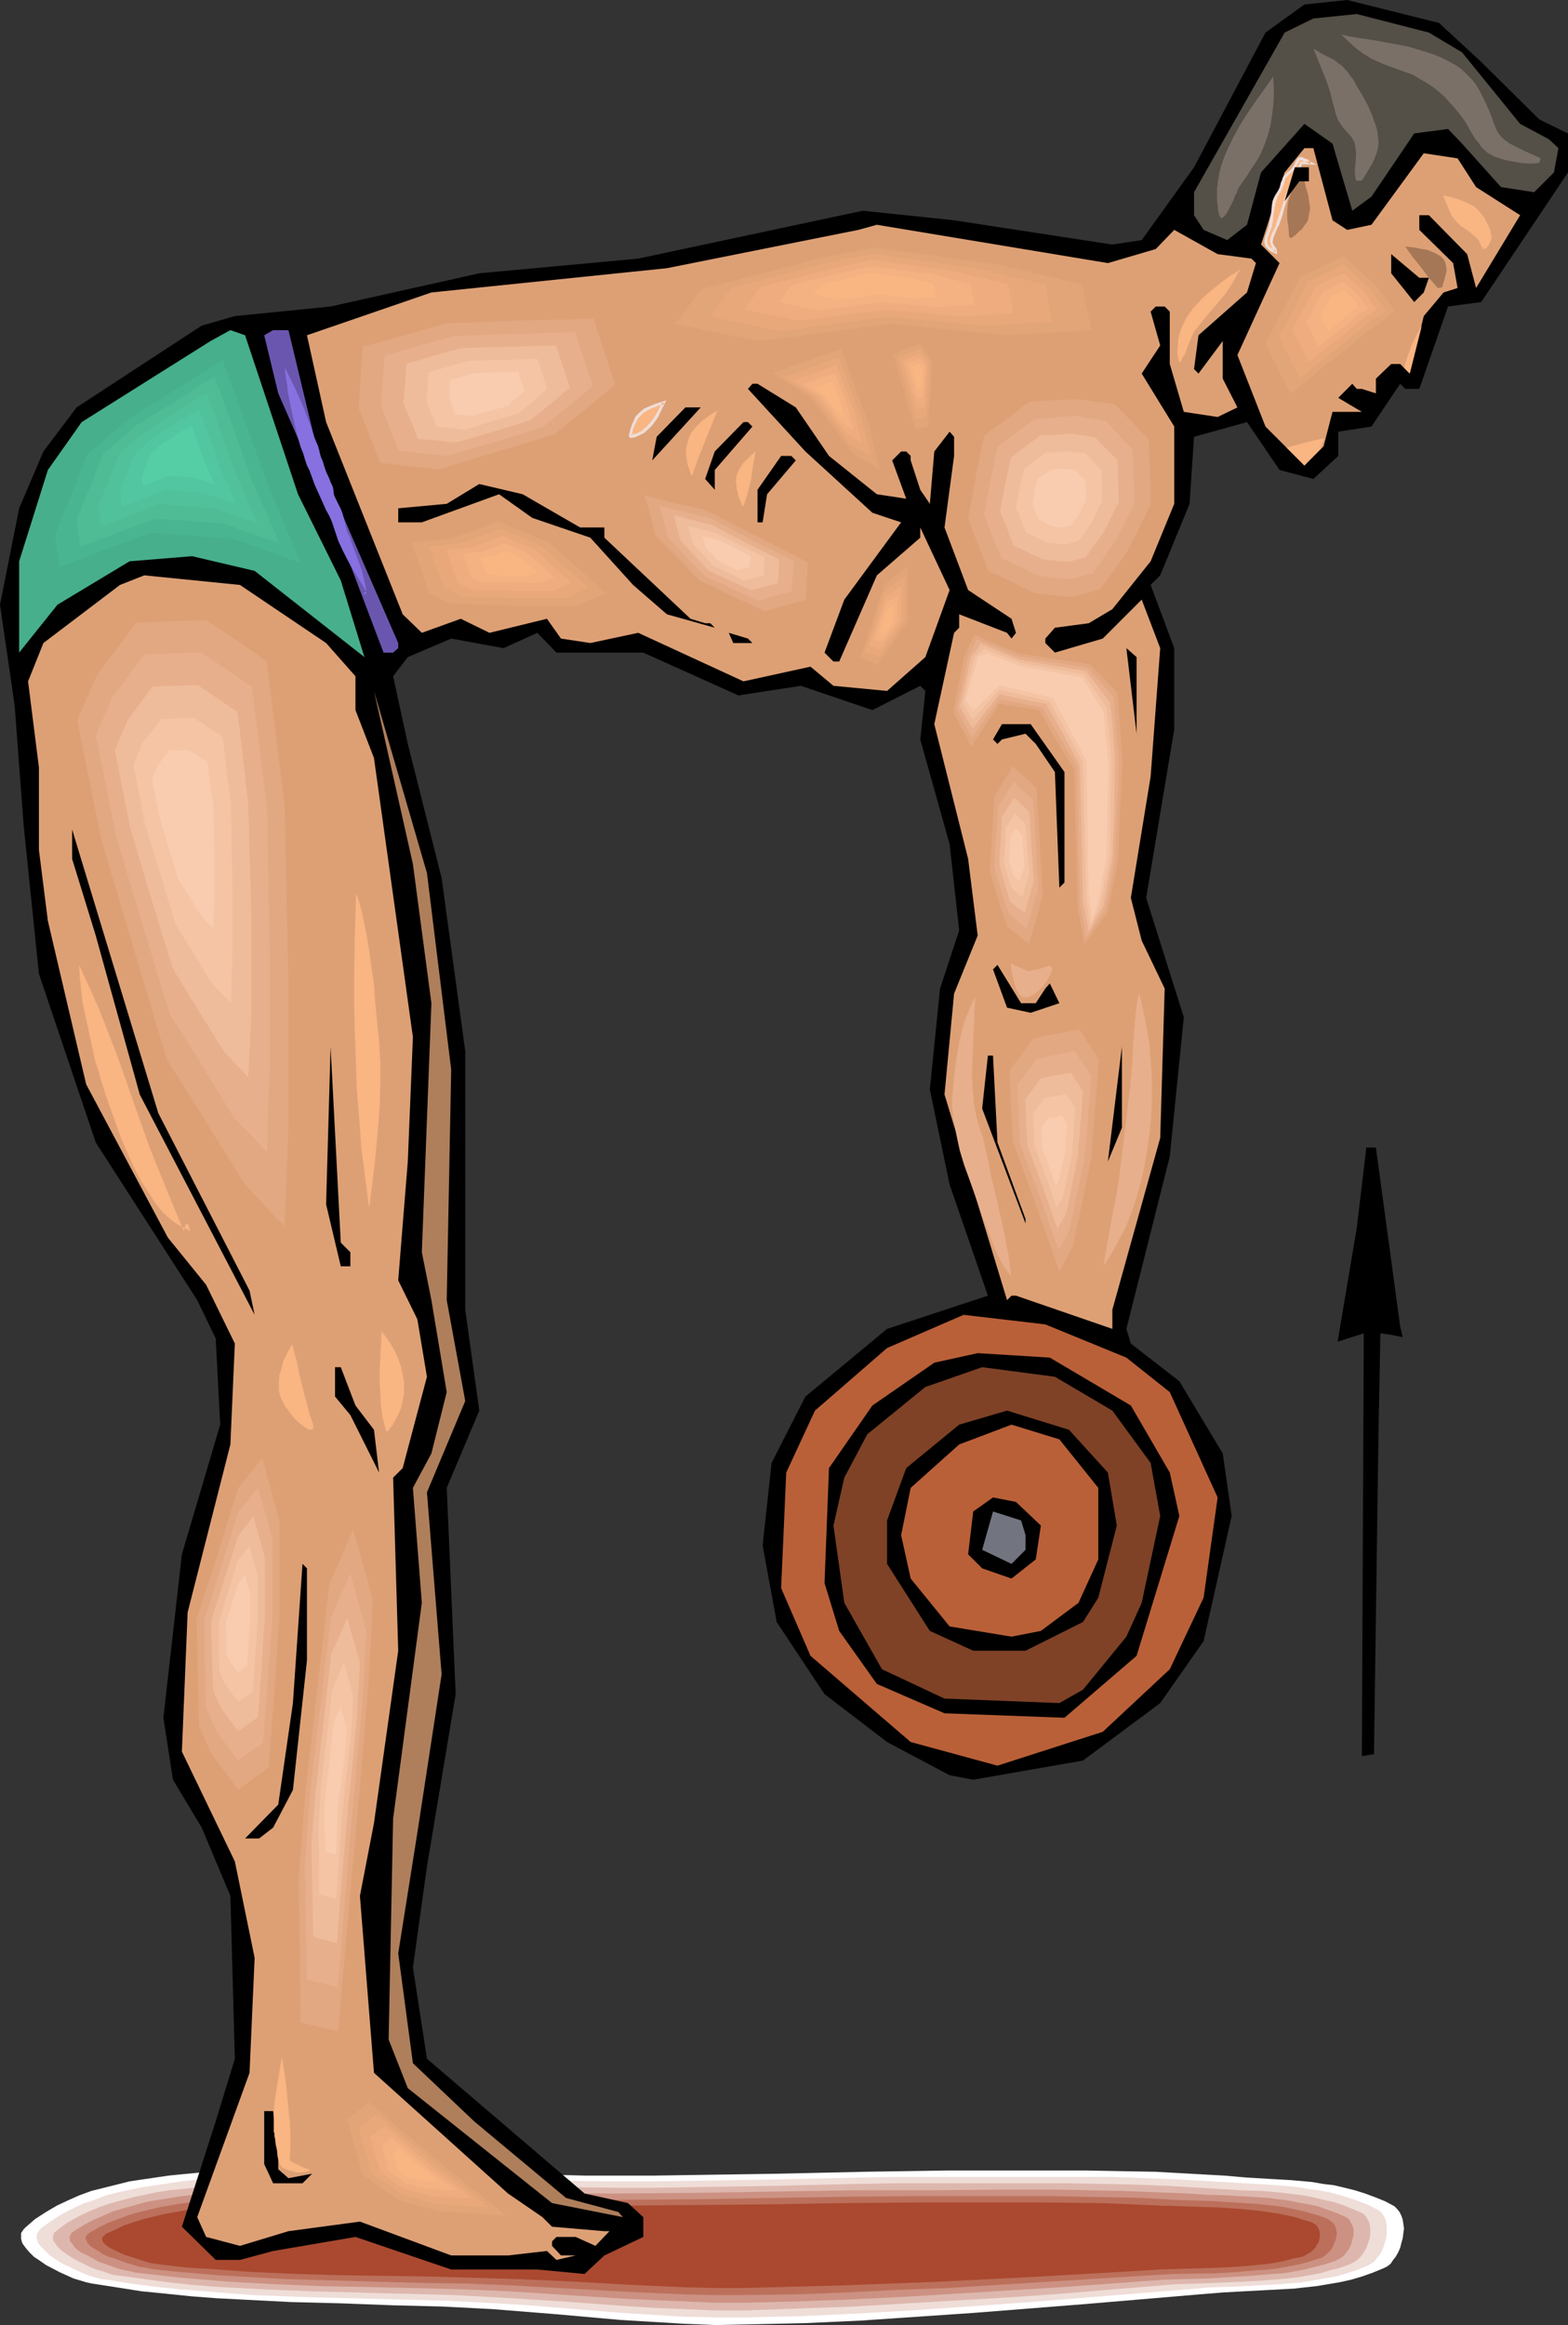 <?xml version="1.0" encoding="UTF-8" standalone="no"?>
<svg
   version="1.0"
   width="105.037mm"
   height="155.668mm"
   id="svg166"
   sodipodi:docname="Weight Lifting 46.wmf"
   xmlns:inkscape="http://www.inkscape.org/namespaces/inkscape"
   xmlns:sodipodi="http://sodipodi.sourceforge.net/DTD/sodipodi-0.dtd"
   xmlns="http://www.w3.org/2000/svg"
   xmlns:svg="http://www.w3.org/2000/svg">
  <rect width="100%" height="100%" fill="#333333" stroke="none"/>
  <sodipodi:namedview
     id="namedview166"
     pagecolor="#ffffff"
     bordercolor="#000000"
     borderopacity="0.25"
     inkscape:showpageshadow="2"
     inkscape:pageopacity="0.0"
     inkscape:pagecheckerboard="0"
     inkscape:deskcolor="#d1d1d1"
     inkscape:document-units="mm" />
  <defs
     id="defs1">
    <pattern
       id="WMFhbasepattern"
       patternUnits="userSpaceOnUse"
       width="6"
       height="6"
       x="0"
       y="0" />
  </defs>
  <path
     style="fill:#ffffff;fill-opacity:1;fill-rule:evenodd;stroke:none"
     d="m 6.463,563.63 2.424,-2.101 2.747,-1.778 2.747,-1.616 2.747,-1.293 2.908,-1.293 3.07,-1.131 3.232,-0.808 3.232,-0.808 3.232,-0.808 3.232,-0.485 6.625,-0.97 3.232,-0.323 3.393,-0.323 6.463,-0.646 6.14,-0.323 6.14,-0.323 6.14,-0.162 6.14,-0.162 h 6.14 l 6.301,0.162 12.28,0.485 12.441,0.485 12.28,0.646 12.28,0.323 6.301,0.162 h 6.14 10.664 l 10.664,-0.162 21.328,-0.323 21.489,-0.485 10.664,-0.162 10.664,-0.162 h 17.45 17.612 l 8.725,0.162 8.887,0.162 8.725,0.485 8.725,0.485 5.494,0.485 5.494,0.323 5.655,0.323 5.494,0.485 2.747,0.485 2.747,0.323 2.747,0.646 2.585,0.646 2.585,0.808 2.585,0.97 2.424,0.97 2.424,1.293 0.646,0.646 0.646,0.808 0.485,0.97 0.323,0.97 0.162,1.131 0.162,1.131 -0.162,1.131 -0.162,1.293 -0.323,1.131 -0.323,1.293 -0.485,1.131 -0.646,1.131 -0.646,0.808 -0.646,0.97 -0.808,0.646 -0.969,0.485 -2.747,1.131 -2.747,0.97 -2.747,0.808 -2.908,0.646 -2.908,0.485 -2.908,0.485 -2.908,0.323 -2.908,0.323 -5.978,0.323 -6.14,0.323 -5.817,0.323 -5.978,0.485 -28.599,2.424 -14.219,1.131 -14.38,1.131 -14.219,0.97 -14.219,0.97 -14.219,0.646 -14.38,0.323 -8.079,0.162 -8.079,-0.323 -8.079,-0.485 -8.079,-0.485 -16.319,-1.454 -8.079,-0.646 -8.079,-0.646 -12.603,-0.646 -12.764,-0.323 -12.764,-0.485 -12.764,-0.323 -12.603,-0.646 -6.301,-0.323 -6.301,-0.485 -6.301,-0.646 -6.463,-0.646 -6.14,-0.97 -6.301,-0.97 -1.454,-0.323 -1.616,-0.485 -1.616,-0.485 -1.777,-0.808 -1.777,-0.808 -3.393,-1.778 -1.616,-1.131 -1.454,-0.97 -1.131,-1.131 -0.969,-1.131 -0.808,-1.131 -0.162,-0.485 -0.162,-0.646 v -0.485 -0.485 -0.485 l 0.323,-0.485 0.323,-0.485 z"
     id="path1" />
  <path
     style="fill:#efddd8;fill-opacity:1;fill-rule:evenodd;stroke:none"
     d="m 10.502,563.791 2.424,-1.778 2.585,-1.616 2.747,-1.454 2.747,-1.293 2.908,-0.97 2.908,-1.131 3.07,-0.808 3.232,-0.646 3.07,-0.646 3.232,-0.485 6.463,-0.97 3.232,-0.323 3.232,-0.323 6.301,-0.485 5.978,-0.485 5.978,-0.162 6.14,-0.162 5.978,-0.162 5.978,0.162 h 5.978 l 12.118,0.323 24.075,1.131 12.118,0.323 11.957,0.162 h 10.502 l 10.341,-0.162 21.005,-0.323 20.843,-0.485 10.341,-0.162 h 10.502 8.563 8.563 17.127 8.563 l 8.563,0.323 8.563,0.323 8.563,0.485 5.332,0.323 5.494,0.323 5.332,0.323 5.494,0.485 2.585,0.485 2.585,0.323 2.747,0.485 2.424,0.646 2.585,0.808 2.424,0.808 2.424,0.97 2.262,1.131 0.808,0.485 0.646,0.808 0.485,0.808 0.323,0.97 0.162,0.97 v 1.131 0.97 l -0.162,1.131 -0.323,1.131 -0.323,1.131 -0.485,1.131 -0.646,0.97 -0.646,0.808 -0.646,0.808 -0.808,0.485 -0.808,0.485 -2.747,1.131 -2.585,0.808 -2.747,0.808 -2.908,0.485 -2.747,0.485 -2.747,0.485 -5.817,0.485 -5.978,0.323 -5.817,0.323 -5.817,0.162 -5.655,0.485 -27.791,2.262 -14.057,1.131 -13.895,0.97 -14.057,0.97 -13.895,0.808 -13.895,0.646 -14.057,0.323 h -7.917 l -7.756,-0.162 -7.917,-0.485 -7.917,-0.485 -15.834,-1.293 -7.917,-0.646 -7.917,-0.485 -12.441,-0.646 -12.441,-0.323 -12.28,-0.323 -12.441,-0.323 -12.441,-0.485 -6.14,-0.485 -6.14,-0.485 -6.14,-0.485 -6.14,-0.646 -6.14,-0.808 -6.14,-0.97 -1.454,-0.162 -1.616,-0.485 -1.616,-0.485 -1.616,-0.646 -1.777,-0.808 -1.616,-0.808 -1.777,-0.808 -1.454,-0.97 -1.454,-0.97 -1.131,-1.131 -0.969,-0.97 -0.808,-0.97 -0.162,-0.485 -0.162,-0.485 -0.162,-0.485 0.162,-0.485 v -0.485 l 0.323,-0.485 0.323,-0.485 z"
     id="path2" />
  <path
     style="fill:#ddb7ad;fill-opacity:1;fill-rule:evenodd;stroke:none"
     d="m 14.542,564.276 2.424,-1.778 2.585,-1.454 2.585,-1.293 2.747,-1.131 2.747,-0.97 2.908,-0.808 3.07,-0.808 3.07,-0.646 3.07,-0.646 3.07,-0.485 6.301,-0.646 6.301,-0.646 6.14,-0.485 5.817,-0.323 5.817,-0.323 5.978,-0.162 h 5.817 l 11.795,0.162 11.795,0.323 11.633,0.485 11.795,0.485 11.795,0.323 11.795,0.162 h 10.179 l 10.179,-0.162 20.358,-0.323 20.358,-0.485 10.018,-0.162 h 10.341 16.642 16.804 l 8.402,0.162 8.24,0.162 8.402,0.323 8.24,0.485 5.332,0.323 5.17,0.323 5.332,0.162 5.332,0.485 2.585,0.323 2.585,0.323 2.424,0.485 2.585,0.646 2.424,0.485 2.424,0.808 2.424,0.97 2.262,0.97 0.808,0.485 0.485,0.646 0.485,0.808 0.323,0.808 0.162,0.97 v 0.97 0.97 l -0.162,0.97 -0.323,0.97 -0.323,0.97 -0.485,0.97 -0.646,0.97 -0.646,0.808 -0.646,0.646 -0.808,0.485 -0.808,0.485 -2.585,0.97 -2.585,0.646 -2.747,0.808 -2.747,0.485 -2.747,0.485 -2.747,0.323 -5.655,0.485 -5.655,0.323 -11.31,0.485 -5.655,0.162 -27.145,2.262 -13.572,0.97 -13.572,0.808 -13.734,0.808 -13.572,0.808 -13.572,0.485 -13.734,0.485 h -7.594 l -7.756,-0.323 -7.756,-0.323 -7.594,-0.485 -15.511,-1.131 -7.756,-0.485 -7.594,-0.485 -12.118,-0.646 -12.118,-0.323 -12.118,-0.323 -12.118,-0.323 -12.118,-0.485 -5.978,-0.323 -5.978,-0.323 -5.978,-0.485 -5.978,-0.646 -5.978,-0.808 -5.978,-0.808 -1.454,-0.162 -1.454,-0.323 -1.616,-0.646 -1.777,-0.485 -1.616,-0.646 -1.616,-0.808 -1.616,-0.808 -1.454,-0.808 -1.454,-0.97 -1.131,-0.808 -0.969,-0.97 -0.646,-0.97 -0.323,-0.323 -0.162,-0.485 v -0.485 -0.323 l 0.162,-0.485 0.162,-0.485 0.485,-0.323 z"
     id="path3" />
  <path
     style="fill:#cc9182;fill-opacity:1;fill-rule:evenodd;stroke:none"
     d="m 18.743,564.599 2.262,-1.454 2.424,-1.293 2.585,-1.131 2.585,-1.131 2.747,-0.808 2.908,-0.808 2.908,-0.808 2.908,-0.485 3.07,-0.485 3.07,-0.485 6.14,-0.646 3.07,-0.323 3.07,-0.162 5.978,-0.323 5.817,-0.485 5.655,-0.162 5.655,-0.162 h 5.817 l 11.31,0.162 11.472,0.323 11.472,0.323 11.472,0.323 11.472,0.485 h 11.472 l 19.874,-0.162 19.874,-0.323 19.874,-0.323 h 19.874 l 16.158,-0.162 h 16.319 l 8.24,0.162 8.079,0.162 8.24,0.323 8.079,0.323 5.009,0.323 5.17,0.162 5.17,0.323 5.17,0.323 5.009,0.646 2.424,0.485 2.585,0.485 2.424,0.485 2.262,0.808 2.262,0.808 2.262,0.97 0.646,0.323 0.646,0.646 0.323,0.646 0.323,0.646 0.323,0.808 v 0.808 0.97 l -0.323,0.97 -0.162,0.808 -0.323,0.97 -0.485,0.808 -0.646,0.808 -0.485,0.646 -0.808,0.646 -0.646,0.323 -0.969,0.485 -2.424,0.808 -2.585,0.646 -2.585,0.646 -2.585,0.485 -2.747,0.485 -2.747,0.162 -5.494,0.485 -5.494,0.323 -5.494,0.323 -5.655,0.162 -5.494,0.162 -26.498,1.939 -26.498,1.616 -13.249,0.808 -13.249,0.646 -13.249,0.485 -13.249,0.323 h -7.594 l -7.432,-0.323 -7.594,-0.323 -7.432,-0.323 -15.026,-0.97 -15.026,-0.97 -11.795,-0.485 -11.957,-0.323 -23.59,-0.485 -11.795,-0.485 -11.633,-0.646 -5.817,-0.485 -5.817,-0.485 -5.817,-0.646 -5.817,-0.646 -1.293,-0.323 -1.616,-0.323 -1.454,-0.323 -1.777,-0.646 -3.232,-1.131 -1.454,-0.808 -1.454,-0.808 -1.454,-0.646 -1.131,-0.808 -0.808,-0.808 -0.646,-0.97 -0.323,-0.323 -0.162,-0.808 v -0.323 l 0.162,-0.323 0.162,-0.485 0.323,-0.323 z"
     id="path4" />
  <path
     style="fill:#bc705b;fill-opacity:1;fill-rule:evenodd;stroke:none"
     d="m 22.782,564.923 2.262,-1.293 2.262,-1.131 2.585,-0.97 2.585,-0.97 2.747,-0.808 2.747,-0.646 2.747,-0.646 2.908,-0.485 2.908,-0.485 3.07,-0.323 5.978,-0.646 5.978,-0.323 5.817,-0.485 5.494,-0.162 5.655,-0.162 11.149,-0.162 h 11.149 l 11.149,0.323 11.149,0.323 11.149,0.323 11.31,0.323 10.987,0.162 19.551,-0.162 19.227,-0.323 19.389,-0.323 19.227,-0.162 h 15.996 15.834 l 7.917,0.162 7.917,0.162 7.917,0.162 7.917,0.485 5.009,0.162 5.009,0.162 5.009,0.323 5.009,0.323 5.009,0.485 2.424,0.323 2.262,0.485 2.424,0.485 2.262,0.646 2.262,0.646 2.1,0.808 0.646,0.485 0.646,0.485 0.323,0.485 0.323,0.646 0.162,0.808 0.162,0.646 -0.162,0.808 -0.162,0.808 -0.323,0.808 -0.323,0.808 -0.323,0.646 -0.646,0.808 -0.485,0.485 -0.808,0.646 -0.646,0.485 -0.808,0.162 -2.424,0.808 -2.585,0.646 -2.424,0.485 -2.585,0.485 -2.585,0.323 -2.747,0.162 -5.332,0.485 -5.332,0.323 -10.826,0.162 -5.494,0.323 -25.69,1.616 -25.852,1.616 -12.926,0.485 -12.926,0.646 -12.926,0.485 -12.926,0.162 h -7.271 l -7.432,-0.162 -7.271,-0.323 -7.271,-0.323 -14.703,-0.808 -14.542,-0.808 -11.633,-0.485 -11.472,-0.162 -5.655,-0.162 -5.817,-0.162 -11.472,-0.323 -11.472,-0.323 -11.472,-0.646 -5.655,-0.323 -5.655,-0.485 -5.655,-0.485 -5.655,-0.646 -1.293,-0.323 -1.454,-0.162 -1.616,-0.485 -1.616,-0.485 -3.07,-1.131 -1.616,-0.485 -1.454,-0.646 -1.131,-0.808 -1.131,-0.646 -0.969,-0.646 -0.646,-0.808 -0.162,-0.323 -0.162,-0.323 -0.162,-0.323 v -0.323 l 0.162,-0.323 0.162,-0.323 0.323,-0.323 z"
     id="path5" />
  <path
     style="fill:#aa4930;fill-opacity:1;fill-rule:evenodd;stroke:none"
     d="m 26.821,565.246 2.262,-0.97 2.262,-1.131 2.424,-0.808 2.585,-0.808 2.585,-0.646 2.747,-0.646 2.747,-0.485 2.747,-0.485 5.817,-0.646 5.817,-0.485 2.908,-0.323 2.908,-0.162 5.655,-0.323 5.494,-0.323 5.332,-0.162 h 10.826 10.987 l 10.826,0.323 10.826,0.323 10.987,0.323 10.826,0.162 10.826,0.162 18.904,-0.162 18.743,-0.162 18.743,-0.323 18.904,-0.162 h 15.511 15.511 l 15.35,0.162 7.756,0.323 7.594,0.323 9.856,0.323 4.847,0.162 4.847,0.323 4.847,0.485 2.262,0.323 2.424,0.323 2.262,0.485 2.262,0.485 2.1,0.646 2.1,0.646 0.646,0.323 0.646,0.485 0.323,0.485 0.323,0.646 0.162,0.485 v 0.646 0.808 l -0.162,0.646 -0.162,0.646 -0.485,0.646 -0.323,0.646 -0.485,0.485 -0.646,0.646 -0.646,0.323 -0.808,0.485 -0.646,0.323 -2.424,0.485 -2.424,0.646 -2.585,0.485 -2.424,0.323 -5.17,0.485 -5.17,0.323 -10.502,0.323 -5.332,0.162 -5.17,0.323 -25.044,1.454 -25.206,1.293 -12.603,0.485 -12.603,0.485 -12.441,0.323 -12.603,0.323 h -7.109 l -7.271,-0.162 -7.109,-0.323 -7.109,-0.323 -14.219,-0.808 -14.38,-0.646 -11.149,-0.323 -11.149,-0.323 -11.149,-0.162 -11.31,-0.162 -11.149,-0.323 -11.149,-0.485 -10.987,-0.808 -5.655,-0.323 -5.494,-0.646 -1.293,-0.162 -1.293,-0.162 -1.616,-0.323 -1.454,-0.485 -3.07,-0.97 -1.454,-0.485 -1.454,-0.646 -1.293,-0.646 -0.969,-0.485 -0.969,-0.646 -0.646,-0.646 -0.323,-0.646 v -0.162 -0.323 l 0.162,-0.323 0.162,-0.162 0.323,-0.323 z"
     id="path6" />
  <path
     style="fill:#000000;fill-opacity:1;fill-rule:evenodd;stroke:none"
     d="m 375.016,15.674 14.703,14.543 7.271,3.555 v 9.857 l -21.974,32.803 -8.402,1.131 -7.271,20.845 h -3.555 l -1.293,-1.293 -7.271,10.827 -8.402,1.293 v 6.14 l -6.301,5.817 -8.563,-2.262 -8.24,-12.119 -13.411,3.717 -1.131,16.967 -7.432,18.098 -2.424,2.424 5.978,15.998 v 20.522 l -7.109,42.66 9.533,30.218 -3.555,35.227 -10.987,43.63 1.131,3.717 12.28,9.534 10.987,18.26 2.262,15.836 -7.109,31.672 -10.987,15.674 -19.551,14.543 -27.791,4.848 -5.978,-1.131 -15.834,-8.403 -15.834,-12.119 -12.118,-18.26 -3.555,-19.391 2.262,-20.845 8.563,-16.805 20.682,-17.129 25.529,-8.403 -9.694,-28.117 -5.009,-24.077 2.585,-25.531 4.847,-14.705 -2.424,-21.815 -7.432,-26.501 1.293,-12.281 -1.293,-1.293 -12.118,6.14 -18.096,-6.14 -15.834,2.424 -24.075,-10.827 h -21.974 l -4.847,-5.009 -8.563,3.878 -13.249,-2.424 -10.987,4.686 -3.716,4.848 3.716,17.129 8.563,33.934 5.978,43.791 v 65.444 l 3.555,25.531 -8.24,19.553 2.262,52.194 -7.271,43.63 -3.555,25.531 3.555,23.108 39.909,34.096 10.987,2.424 3.878,3.555 v 5.009 l -9.856,4.686 -5.009,4.686 -11.957,-1.131 h -21.813 l -24.236,-8.241 -20.843,3.555 -8.402,2.262 h -6.14 l -8.563,-8.403 8.563,-26.663 4.847,-15.836 -1.131,-41.206 -7.271,-17.29 -7.271,-12.119 -2.424,-15.674 4.686,-41.367 9.695,-32.803 -1.131,-21.815 -4.686,-9.695 L 24.236,289.087 9.856,246.426 5.978,208.776 3.716,178.558 0,153.027 l 4.847,-24.4 6.14,-14.382 8.402,-11.15 31.669,-20.684 8.402,-2.424 24.236,-2.424 37.647,-8.403 40.232,-3.717 56.874,-12.119 23.105,2.424 40.071,6.14 7.432,-1.131 L 302.307,42.337 320.403,8.241 330.26,1.131 341.085,0 364.352,5.817 Z"
     id="path7" />
  <path
     style="fill:#544f47;fill-opacity:1;fill-rule:evenodd;stroke:none"
     d="m 370.169,13.25 14.703,18.098 7.271,3.878 2.424,2.262 -1.131,6.14 -5.009,5.009 -8.402,-1.293 -9.856,-10.988 -3.555,-3.717 -8.563,1.131 -10.826,15.998 -4.847,3.555 -5.009,-16.967 -7.109,-5.009 -10.987,12.281 -3.555,13.25 -5.009,3.878 -5.978,-2.585 -2.424,-3.717 v -5.817 l 22.944,-40.398 7.271,-3.555 10.987,-1.131 18.258,4.686 z"
     id="path8" />
  <path
     style="fill:#dda075;fill-opacity:1;fill-rule:evenodd;stroke:none"
     d="m 337.369,55.749 3.716,2.424 6.14,-1.293 13.249,-18.098 8.563,1.293 4.686,7.272 11.149,7.11 -11.149,18.421 -2.262,-8.564 -9.695,-9.857 h -2.424 v 3.717 l 8.563,8.403 1.131,6.302 -3.555,1.131 -5.009,5.979 -3.555,14.543 -2.424,-2.424 h -2.262 l -3.878,3.717 v 3.717 l -3.555,-1.131 h -1.293 l -1.131,-1.293 -3.555,3.555 5.978,3.555 h -7.432 l -2.262,8.726 -4.847,4.848 -9.856,-9.857 -7.109,-18.098 10.664,-23.269 -4.686,-4.686 5.978,-18.26 5.009,-6.14 h 2.262 z"
     id="path9" />
  <path
     style="fill:#a57756;fill-opacity:1;fill-rule:evenodd;stroke:none"
     d="m 329.936,44.599 0.323,1.293 0.323,1.293 0.646,2.262 0.162,1.131 0.162,1.131 0.162,0.97 -0.162,0.808 -0.162,0.97 -0.162,0.97 -0.323,0.808 -0.646,0.808 -0.485,0.808 -0.969,0.808 -0.808,0.808 -1.131,0.808 -0.485,-0.323 -0.162,-2.424 -0.323,-2.101 v -2.101 l 0.162,-1.778 0.162,-0.808 0.323,-0.97 0.323,-0.808 0.323,-0.808 0.485,-0.97 0.646,-0.808 0.646,-0.97 z"
     id="path10" />
  <path
     style="fill:#f9b582;fill-opacity:1;fill-rule:evenodd;stroke:none"
     d="m 331.875,41.367 -2.424,-0.162 -0.969,2.262 -0.969,1.939 -0.969,2.262 -0.485,1.131 -0.323,1.131 -0.808,2.424 -0.808,2.262 -0.808,2.424 -0.969,2.262 -0.162,0.485 -0.162,0.485 v 0.485 l -0.162,0.323 0.162,0.646 0.162,0.646 0.323,0.323 0.323,0.485 0.162,0.323 v 0.323 l -0.646,-0.323 -0.485,-0.323 -0.485,-0.323 -0.323,-0.323 -0.323,-0.323 -0.162,-0.485 v -0.646 -0.97 l 0.323,-0.808 0.323,-0.97 0.323,-1.131 0.485,-1.616 0.162,-1.939 0.162,-1.778 0.323,-0.808 0.162,-0.808 0.323,-0.646 0.808,-1.293 0.323,-0.646 0.323,-1.293 0.323,-0.646 0.162,-0.646 0.485,-0.646 0.646,-0.485 0.485,-0.646 0.485,-0.485 0.485,-0.485 0.323,-0.485 0.323,-0.808 0.323,-0.485 0.323,-0.323 0.323,-0.162 h 0.323 l 0.162,0.162 0.323,0.162 0.485,0.162 0.646,0.323 z m -2.424,-0.162 2.424,0.162 z"
     id="path11" />
  <path
     style="fill:#efddd8;fill-opacity:1;fill-rule:evenodd;stroke:none"
     d="m 331.714,41.529 0.162,-0.646 h -2.585 l -1.131,2.424 -0.969,2.101 -0.969,2.101 -0.323,1.131 h -0.162 l -1.131,3.555 -0.808,2.424 -0.808,2.262 h 0.162 l -1.131,2.262 -0.162,0.485 v 0 l -0.162,0.485 -0.162,0.485 v 0.485 l 0.162,0.808 0.323,0.646 v 0 l 0.162,0.485 0.323,0.323 v 0 l 0.162,0.323 v -0.162 0.323 l 0.485,-0.323 -0.646,-0.323 v 0 l -0.485,-0.323 -0.485,-0.323 v 0 l -0.323,-0.323 v 0 l -0.162,-0.323 v 0.162 l -0.162,-0.485 v 0.162 -0.808 0.162 -0.808 0 l 0.323,-0.808 0.323,-0.97 0.485,-1.131 v 0 l 0.323,-1.778 0.162,-1.778 0.323,-1.778 v 0 l 0.162,-0.808 0.323,-0.808 v 0 l 0.162,-0.646 v 0 l 0.808,-1.293 0.323,-0.646 0.485,-1.293 0.162,-0.808 v 0.162 l 0.162,-0.646 v 0 l 0.485,-0.646 v 0.162 l 0.485,-0.646 0.646,-0.485 0.485,-0.646 0.485,-0.485 0.323,-0.485 v 0 l 0.323,-0.808 v 0.162 l 0.323,-0.646 0.323,-0.323 -0.323,0.162 0.485,-0.162 h -0.162 l 0.162,0.162 V 40.398 l 0.162,0.162 0.323,0.162 0.485,0.162 v 0 l 0.485,0.323 h 0.162 l 0.646,0.323 1.616,0.162 -2.1,-1.131 h 0.162 l -0.485,-0.323 h -0.162 l -0.485,-0.162 -0.323,-0.162 -0.323,-0.162 h -0.323 l -0.646,0.162 -0.323,0.485 -0.323,0.485 v 0 l -0.323,0.808 v 0 l -0.323,0.485 -0.323,0.485 v 0 l -0.485,0.485 -0.646,0.485 -0.485,0.485 -0.162,0.162 -0.485,0.646 -0.162,0.646 v 0 l -0.323,0.646 -0.323,1.454 v -0.162 l -0.323,0.646 -0.808,1.293 -0.323,0.646 v 0 l -0.323,0.808 -0.162,0.97 v 0 l -0.162,1.778 -0.323,1.778 -0.323,1.778 v 0 l -0.323,0.97 -0.323,0.97 -0.323,0.97 v 0 l -0.162,0.97 0.162,0.808 0.162,0.485 0.323,0.323 v 0 l 0.323,0.323 0.485,0.485 0.646,0.323 1.131,0.485 v -0.808 l -0.162,-0.485 v -0.162 l -0.323,-0.323 -0.323,-0.485 v 0.162 l -0.162,-0.646 v 0.162 l -0.162,-0.646 v 0 l 0.162,-0.323 v -0.485 0 l 0.162,-0.323 v 0 l 0.162,-0.485 0.969,-2.262 0.162,-0.162 0.808,-2.262 0.646,-2.424 1.293,-3.555 -0.162,0.162 0.485,-1.131 0.969,-2.262 0.969,-1.939 0.969,-2.262 -0.323,0.162 3.878,0.162 z"
     id="path12" />
  <path
     style="fill:#efddd8;fill-opacity:1;fill-rule:evenodd;stroke:none"
     d="m 329.452,40.883 v 0.646 l 2.424,0.162 v -0.808 h -2.424 v 0.646 l 2.424,0.162 v -0.808 h -2.424 v 0.646 z"
     id="path13" />
  <path
     style="fill:#000000;fill-opacity:1;fill-rule:evenodd;stroke:none"
     d="m 331.391,45.892 h -2.424 l -3.716,5.009 2.585,-8.564 h 3.555 z"
     id="path14" />
  <path
     style="fill:#dda075;fill-opacity:1;fill-rule:evenodd;stroke:none"
     d="m 292.613,63.021 4.686,-4.848 10.987,6.14 8.563,1.131 1.131,1.131 -2.262,7.433 -12.28,10.827 -1.131,8.564 1.131,1.131 6.14,-8.241 v 9.534 l 3.716,7.272 -5.009,2.424 -8.563,-1.293 -3.555,-12.119 V 78.856 l -1.293,-1.293 h -2.262 l -1.293,1.293 2.424,8.564 -4.686,7.11 8.24,13.412 v 19.553 l -5.978,14.543 -9.695,12.119 -5.978,3.555 -8.563,1.131 -2.424,2.747 v 1.131 l 2.424,2.424 12.118,-3.555 9.856,-9.857 4.686,12.281 -2.424,32.48 -5.009,30.702 2.747,10.827 5.817,12.119 -1.131,37.812 -12.118,43.468 v 4.848 l -24.398,-8.403 h -1.131 l -1.131,1.131 -15.834,-52.032 2.424,-25.531 5.978,-14.705 -2.424,-19.391 -8.563,-34.096 5.009,-23.108 1.293,-1.293 v -3.393 l 12.118,4.686 1.131,1.454 1.131,-1.454 -1.131,-3.555 -10.987,-7.272 -5.978,-15.836 2.424,-18.098 v -4.848 l -1.131,-1.293 -3.878,5.009 -1.131,13.25 -2.424,-3.555 -2.424,-7.433 v -1.131 l -1.131,-1.131 h -1.293 l -2.262,2.262 3.555,9.695 -7.432,-1.131 -12.118,-9.695 -8.402,-12.281 -9.695,-5.979 h -1.293 l -1.131,1.293 14.542,15.836 16.965,15.513 7.271,2.424 -14.38,19.553 -5.009,13.412 2.262,2.262 h 1.454 l 9.533,-21.815 10.987,-9.534 v -2.585 l 7.432,15.836 -6.14,16.967 -9.695,8.564 -13.572,-1.293 -5.817,-4.848 -16.965,3.717 -26.66,-12.281 -12.118,2.585 -7.432,-1.131 -3.555,-5.009 -14.542,3.555 -7.271,-3.555 -9.856,3.555 -4.847,-4.686 -19.389,-48.639 -4.847,-21.976 31.507,-10.827 59.621,-6.14 48.473,-9.695 4.686,-1.293 58.49,9.695 z"
     id="path15" />
  <path
     style="fill:#000000;fill-opacity:1;fill-rule:evenodd;stroke:none"
     d="m 361.767,70.292 -1.293,3.717 -2.424,2.424 -5.817,-7.272 v -4.848 l 7.109,5.979 z"
     id="path16" />
  <path
     style="fill:#47af8c;fill-opacity:1;fill-rule:evenodd;stroke:none"
     d="m 75.456,125.072 10.826,21.815 5.978,19.391 -27.791,-21.815 -15.834,-3.717 -15.834,1.293 -18.258,10.988 -9.695,12.119 v -23.108 l 7.271,-23.108 8.563,-12.119 32.638,-20.522 5.009,-2.747 3.716,1.293 z"
     id="path17" />
  <path
     style="fill:#6b56af;fill-opacity:1;fill-rule:evenodd;stroke:none"
     d="m 81.272,117.8 19.551,44.922 v 1.293 l -1.293,1.131 H 97.107 L 83.696,129.758 70.447,99.54 66.892,84.835 69.154,83.543 h 3.878 z"
     id="path18" />
  <path
     style="fill:#000000;fill-opacity:1;fill-rule:evenodd;stroke:none"
     d="m 165.13,116.507 1.131,-5.979 7.271,-7.433 h 3.878 z"
     id="path19" />
  <path
     style="fill:#000000;fill-opacity:1;fill-rule:evenodd;stroke:none"
     d="m 190.497,107.943 -9.533,10.988 v 5.009 l -2.424,-2.747 2.424,-6.948 7.271,-7.433 h 1.131 z"
     id="path20" />
  <path
     style="fill:#000000;fill-opacity:1;fill-rule:evenodd;stroke:none"
     d="m 201.484,116.507 -7.271,8.564 -1.131,7.11 h -1.293 v -8.241 l 5.978,-8.564 h 2.585 z"
     id="path21" />
  <path
     style="fill:#000000;fill-opacity:1;fill-rule:evenodd;stroke:none"
     d="m 146.872,133.474 h 6.14 v 2.585 l 21.813,20.522 3.716,1.131 h 1.293 l 1.131,1.131 -12.118,-3.393 -8.563,-7.433 -10.826,-11.958 -14.703,-5.009 -8.402,-5.979 -19.551,7.11 h -5.978 v -3.555 l 12.28,-1.131 8.24,-5.009 10.987,2.585 z"
     id="path22" />
  <path
     style="fill:#dda075;fill-opacity:1;fill-rule:evenodd;stroke:none"
     d="m 82.565,162.722 7.432,8.403 v 8.564 l 4.686,12.119 9.856,70.615 -1.293,31.51 -2.424,30.056 4.847,9.857 2.424,14.543 -6.14,23.108 -2.424,2.424 1.293,43.791 -6.14,43.63 -3.555,18.421 3.555,44.761 33.931,30.541 8.725,5.979 2.424,2.424 13.249,1.131 h 1.293 l -3.555,3.717 -5.009,-2.262 h -4.847 l -1.131,1.131 v 1.131 l 2.262,2.424 h 3.716 l -4.847,1.131 -2.424,-2.262 -9.856,1.131 h -14.38 l -23.105,-8.564 -18.096,2.424 -12.28,3.717 -8.563,-2.262 -2.262,-5.009 13.249,-36.52 1.293,-29.086 -5.009,-24.4 -13.411,-27.794 1.454,-35.227 10.826,-42.498 1.131,-25.531 L 52.189,325.121 42.494,313.164 21.813,274.382 12.118,233.014 9.856,215.078 v -20.845 l -2.747,-21.815 3.878,-9.695 19.389,-14.705 6.14,-2.424 24.236,2.424 z"
     id="path23" />
  <path
     style="fill:#000000;fill-opacity:1;fill-rule:evenodd;stroke:none"
     d="m 190.497,162.722 h -4.847 l -1.131,-2.585 4.847,1.454 z"
     id="path24" />
  <path
     style="fill:#000000;fill-opacity:1;fill-rule:evenodd;stroke:none"
     d="m 287.765,185.668 -2.585,-21.653 2.585,2.262 z"
     id="path25" />
  <path
     style="fill:#af7f5b;fill-opacity:1;fill-rule:evenodd;stroke:none"
     d="m 114.234,270.665 -1.131,58.334 4.686,25.531 -9.695,23.108 3.716,46.053 -6.14,40.075 -4.847,30.541 3.716,27.794 15.511,14.705 23.267,19.391 13.249,3.555 1.131,1.293 -17.935,-3.555 -36.516,-29.086 -4.847,-12.281 1.131,-55.911 7.271,-54.618 -2.262,-29.086 4.686,-8.726 3.878,-15.513 -3.878,-23.269 -2.424,-12.119 2.424,-63.021 -4.686,-35.227 -9.856,-43.791 13.411,46.053 z"
     id="path26" />
  <path
     style="fill:#000000;fill-opacity:1;fill-rule:evenodd;stroke:none"
     d="m 269.507,195.364 v 27.955 l -1.293,1.293 -1.131,-29.248 -4.847,-7.11 -2.585,-2.585 -5.978,1.454 -1.131,1.131 -1.131,-1.131 2.262,-3.878 h 7.271 z"
     id="path27" />
  <path
     style="fill:#000000;fill-opacity:1;fill-rule:evenodd;stroke:none"
     d="m 63.176,326.576 1.293,6.14 L 35.385,276.967 24.236,236.731 18.258,217.34 v -7.433 l 21.813,71.746 z"
     id="path28" />
  <path
     style="fill:#000000;fill-opacity:1;fill-rule:evenodd;stroke:none"
     d="m 262.236,253.86 2.424,-3.717 1.131,-1.293 2.424,5.009 -7.271,2.424 -5.978,-1.293 -3.555,-9.695 1.131,-1.131 5.978,9.695 z"
     id="path29" />
  <path
     style="fill:#000000;fill-opacity:1;fill-rule:evenodd;stroke:none"
     d="m 88.705,316.88 v 3.555 H 86.281 l -3.716,-15.674 1.131,-39.913 2.585,49.608 z"
     id="path30" />
  <path
     style="fill:#000000;fill-opacity:1;fill-rule:evenodd;stroke:none"
     d="m 280.494,293.934 3.555,-29.086 v 20.522 z"
     id="path31" />
  <path
     style="fill:#000000;fill-opacity:1;fill-rule:evenodd;stroke:none"
     d="m 252.542,289.087 7.109,19.391 v 1.131 l -10.987,-29.086 1.454,-13.412 h 1.293 z"
     id="path32" />
  <path
     style="fill:#000000;fill-opacity:1;fill-rule:evenodd;stroke:none"
     d="m 355.142,338.372 -3.232,-0.646 -2.424,-0.323 -0.485,25.531 -1.131,80.957 -3.07,0.485 0.485,-106.973 -6.625,2.101 4.847,-28.763 2.424,-20.36 h 2.424 l 6.14,45.246 z"
     id="path33" />
  <path
     style="fill:#ba6038;fill-opacity:1;fill-rule:evenodd;stroke:none"
     d="m 285.18,343.543 10.987,8.726 12.118,26.663 -3.555,25.37 -8.563,18.098 -16.965,15.836 -26.66,8.564 -21.974,-5.979 -25.367,-21.815 -7.432,-17.129 1.293,-29.248 7.271,-15.674 18.258,-15.836 19.389,-8.403 20.682,2.424 z"
     id="path34" />
  <path
     style="fill:#000000;fill-opacity:1;fill-rule:evenodd;stroke:none"
     d="m 286.311,355.662 9.856,16.967 2.424,10.988 -10.826,35.388 -18.258,15.674 -30.376,-1.131 -17.127,-7.433 -9.533,-13.412 -3.716,-12.119 1.131,-29.086 10.987,-15.836 15.673,-10.827 10.987,-2.424 18.258,1.131 z"
     id="path35" />
  <path
     style="fill:#000000;fill-opacity:1;fill-rule:evenodd;stroke:none"
     d="m 89.997,355.662 4.686,6.14 1.293,10.827 -7.271,-14.543 -3.878,-4.686 v -7.433 h 1.454 z"
     id="path36" />
  <path
     style="fill:#7f4226;fill-opacity:1;fill-rule:evenodd;stroke:none"
     d="m 281.625,356.955 9.695,13.25 2.424,13.412 -4.686,21.976 -3.878,8.564 -10.987,13.412 -5.978,3.393 -29.084,-1.131 -15.834,-7.433 -9.533,-16.805 -2.747,-19.553 2.747,-12.119 5.817,-10.988 14.703,-11.958 14.38,-5.009 18.42,2.424 z"
     id="path37" />
  <path
     style="fill:#000000;fill-opacity:1;fill-rule:evenodd;stroke:none"
     d="m 280.494,372.629 2.262,13.412 -4.686,18.26 -3.878,6.14 -14.542,7.272 h -13.249 l -10.987,-5.009 -10.826,-16.967 v -10.988 l 4.847,-13.25 13.411,-10.988 12.118,-3.555 15.673,4.848 z"
     id="path38" />
  <path
     style="fill:#ba6038;fill-opacity:1;fill-rule:evenodd;stroke:none"
     d="m 278.071,376.507 v 18.098 l -5.009,10.988 -9.533,7.11 -7.432,1.454 -15.673,-2.585 -9.856,-12.119 -2.424,-10.988 2.424,-11.958 12.28,-10.988 13.249,-5.009 12.118,3.717 z"
     id="path39" />
  <path
     style="fill:#000000;fill-opacity:1;fill-rule:evenodd;stroke:none"
     d="m 263.529,386.041 -1.293,8.564 -6.14,4.848 -7.432,-2.585 -3.555,-3.555 1.293,-10.827 5.009,-3.555 5.817,1.131 z"
     id="path40" />
  <path
     style="fill:#72757f;fill-opacity:1;fill-rule:evenodd;stroke:none"
     d="m 259.651,388.465 v 3.717 l -3.555,3.555 -7.432,-3.555 2.747,-9.695 7.109,2.262 z"
     id="path41" />
  <path
     style="fill:#000000;fill-opacity:1;fill-rule:evenodd;stroke:none"
     d="m 77.718,420.137 -3.555,32.803 -5.009,9.534 -3.555,2.747 h -3.555 l 8.402,-8.564 3.716,-25.693 2.424,-35.227 1.131,1.131 z"
     id="path42" />
  <path
     style="fill:#000000;fill-opacity:1;fill-rule:evenodd;stroke:none"
     d="m 70.447,545.208 v 3.717 l 2.585,2.262 5.978,-1.131 -2.424,2.424 h -7.432 l -2.262,-4.848 v -13.412 h 2.262 z"
     id="path43" />
  <path
     style="fill:#dda075;fill-opacity:1;fill-rule:evenodd;stroke:none"
     d="m 272.093,155.451 -11.31,-1.131 -13.572,-6.464 -6.14,-15.674 4.847,-24.723 13.572,-10.019 13.895,-0.97 11.472,1.616 10.018,10.342 0.646,19.553 -7.109,13.897 -8.24,11.473 z"
     id="path44" />
  <path
     style="fill:#e2a882;fill-opacity:1;fill-rule:evenodd;stroke:none"
     d="m 271.608,151.088 -4.847,-0.485 -4.847,-0.485 -5.817,-2.909 -5.817,-2.747 -2.585,-6.625 -2.585,-6.464 1.939,-10.665 2.1,-10.503 5.817,-4.201 5.817,-4.363 5.978,-0.323 5.817,-0.323 4.847,0.646 4.847,0.646 4.201,4.363 4.363,4.525 0.323,8.241 0.162,8.241 -2.908,5.979 -3.07,5.979 -3.393,4.848 -3.555,4.686 -1.616,0.485 -1.777,0.485 z"
     id="path45" />
  <path
     style="fill:#e8af8c;fill-opacity:1;fill-rule:evenodd;stroke:none"
     d="m 270.962,146.563 -4.039,-0.323 -3.878,-0.485 -9.533,-4.525 -2.262,-5.494 -2.1,-5.494 1.616,-8.564 1.777,-8.564 4.686,-3.555 4.847,-3.555 4.847,-0.323 5.009,-0.485 7.917,1.293 6.948,7.272 0.485,13.574 -5.009,9.695 -2.747,4.04 -2.908,4.04 z"
     id="path46" />
  <path
     style="fill:#efbc9b;fill-opacity:1;fill-rule:evenodd;stroke:none"
     d="m 270.315,142.2 -6.301,-0.646 -3.716,-1.778 -3.716,-1.778 -1.616,-4.363 -1.777,-4.201 1.293,-6.787 1.454,-6.787 3.716,-2.909 3.716,-2.747 3.878,-0.162 3.878,-0.323 6.14,0.97 2.747,2.909 2.908,2.747 0.323,10.665 -1.939,3.878 -1.939,3.878 -2.262,3.07 -2.262,3.232 z"
     id="path47" />
  <path
     style="fill:#f4c4a5;fill-opacity:1;fill-rule:evenodd;stroke:none"
     d="m 269.83,137.837 -2.262,-0.323 -2.424,-0.162 -2.585,-1.293 -2.908,-1.454 -1.131,-3.07 -1.293,-3.07 0.969,-4.848 1.131,-5.009 5.332,-4.04 5.655,-0.323 4.524,0.485 2.1,2.262 1.939,2.101 0.162,7.595 -2.747,5.656 -1.616,2.262 -1.616,2.262 -1.616,0.485 z"
     id="path48" />
  <path
     style="fill:#f9ccaf;fill-opacity:1;fill-rule:evenodd;stroke:none"
     d="m 269.184,133.474 -2.908,-0.323 -3.393,-1.778 -1.454,-3.878 1.131,-6.14 3.555,-2.585 3.393,-0.162 2.747,0.323 2.585,2.747 0.162,4.848 -1.777,3.555 -1.939,2.747 z"
     id="path49" />
  <path
     style="fill:#dda075;fill-opacity:1;fill-rule:evenodd;stroke:none"
     d="m 240.585,180.982 2.585,-14.866 2.747,-6.625 11.957,5.171 18.42,2.585 7.594,6.787 1.131,18.421 -1.131,25.37 -3.07,14.382 -6.786,8.08 -1.939,-9.695 -0.969,-35.065 -9.048,-15.028 -9.048,-1.293 -7.109,12.119 z"
     id="path50" />
  <path
     style="fill:#e2a882;fill-opacity:1;fill-rule:evenodd;stroke:none"
     d="m 241.393,180.174 1.293,-6.948 1.454,-7.11 1.293,-2.747 1.293,-2.747 5.494,2.424 5.655,2.262 9.048,1.454 8.887,1.293 3.555,3.555 3.555,3.717 0.646,8.564 0.646,8.726 -0.646,12.604 -0.485,12.443 -1.293,6.787 -1.454,6.625 -2.908,3.878 -2.908,3.878 -0.808,-4.525 -0.808,-4.525 -0.969,-35.065 -4.524,-7.433 -4.363,-7.595 -5.009,-0.808 -5.009,-0.808 -3.555,5.494 -3.555,5.333 -2.262,-4.363 z"
     id="path51" />
  <path
     style="fill:#e8af8c;fill-opacity:1;fill-rule:evenodd;stroke:none"
     d="m 242.201,179.366 1.454,-6.464 1.454,-6.787 1.131,-2.101 1.131,-2.262 5.332,2.262 5.17,2.101 17.45,2.909 3.393,3.717 3.232,3.717 1.293,16.159 -0.162,6.302 -0.323,6.14 -0.485,12.443 -1.131,6.464 -1.293,6.302 -2.424,3.555 -2.424,3.555 -1.454,-8.403 -0.485,-17.452 -0.323,-17.452 -4.363,-7.433 -4.524,-7.595 -5.494,-1.131 -5.332,-0.97 -3.555,4.848 -3.393,5.009 -1.939,-3.717 z"
     id="path52" />
  <path
     style="fill:#efbc9b;fill-opacity:1;fill-rule:evenodd;stroke:none"
     d="m 243.009,178.72 1.454,-6.14 1.454,-6.464 1.293,-1.454 1.131,-1.778 9.695,4.04 8.402,1.454 8.563,1.454 3.07,4.04 2.908,3.878 0.485,3.717 0.323,3.717 0.485,7.595 -0.162,12.281 -0.485,12.281 -1.131,5.817 -1.131,6.14 -1.939,3.232 -1.777,3.232 -0.646,-3.717 -0.808,-3.717 -0.323,-17.452 -0.485,-17.29 -4.201,-7.756 -4.363,-7.756 -5.978,-1.131 -5.817,-1.293 -3.393,4.363 -3.393,4.363 -1.616,-2.747 z"
     id="path53" />
  <path
     style="fill:#f4c4a5;fill-opacity:1;fill-rule:evenodd;stroke:none"
     d="m 243.817,178.073 1.454,-5.979 1.616,-5.979 1.131,-0.97 1.131,-0.97 4.524,1.778 4.524,1.778 8.079,1.454 8.24,1.454 2.747,4.201 2.908,4.201 0.323,3.393 0.323,3.393 0.646,6.948 -0.323,12.119 -0.162,12.119 -1.131,5.656 -1.131,5.656 -1.293,3.07 -1.293,2.909 -0.646,-3.393 -0.162,-1.778 -0.323,-1.616 -0.808,-34.742 -8.563,-15.351 -6.301,-1.454 -6.301,-1.454 -6.786,7.595 -1.131,-1.939 z"
     id="path54" />
  <path
     style="fill:#f9ccaf;fill-opacity:1;fill-rule:evenodd;stroke:none"
     d="m 244.463,177.265 3.232,-11.15 2.262,-0.808 8.24,3.232 15.834,2.909 5.332,8.726 1.293,12.604 -0.485,24.077 -1.939,10.342 -1.616,5.656 -0.969,-6.302 -0.646,-34.257 -8.402,-15.674 -13.572,-3.232 -6.625,6.464 z"
     id="path55" />
  <path
     style="fill:#dda075;fill-opacity:1;fill-rule:evenodd;stroke:none"
     d="m 261.105,242.871 -6.625,-5.171 -5.17,-16.644 1.454,-21.976 5.494,-9.211 7.109,6.625 1.939,31.349 z"
     id="path56" />
  <path
     style="fill:#e2a882;fill-opacity:1;fill-rule:evenodd;stroke:none"
     d="m 260.459,238.832 -5.494,-4.363 -2.262,-6.948 -2.1,-7.11 1.131,-18.745 4.686,-7.756 5.978,5.494 1.616,26.824 -1.616,6.302 z"
     id="path57" />
  <path
     style="fill:#e8af8c;fill-opacity:1;fill-rule:evenodd;stroke:none"
     d="m 259.974,234.953 -2.262,-1.778 -2.262,-1.939 -1.939,-5.656 -1.777,-5.817 0.485,-7.756 0.485,-7.756 1.939,-3.232 0.969,-1.616 0.969,-1.616 2.424,2.424 2.585,2.101 0.646,11.15 0.646,10.988 -1.454,5.333 z"
     id="path58" />
  <path
     style="fill:#efbc9b;fill-opacity:1;fill-rule:evenodd;stroke:none"
     d="m 259.49,230.914 -1.939,-1.293 -1.777,-1.454 -1.454,-4.686 -1.293,-4.525 0.323,-5.979 0.323,-6.14 1.454,-2.424 1.616,-2.585 1.939,1.778 1.939,1.939 0.485,8.564 0.646,8.564 -1.131,4.201 -0.646,2.101 z"
     id="path59" />
  <path
     style="fill:#f4c4a5;fill-opacity:1;fill-rule:evenodd;stroke:none"
     d="m 258.843,227.036 -1.293,-1.131 -1.293,-0.97 -1.131,-3.232 -0.485,-1.778 -0.485,-1.616 0.323,-4.363 0.162,-4.525 1.131,-1.778 1.131,-1.778 2.747,2.585 0.485,6.302 0.485,6.302 -0.969,3.07 z"
     id="path60" />
  <path
     style="fill:#f9ccaf;fill-opacity:1;fill-rule:evenodd;stroke:none"
     d="m 258.197,222.996 -1.616,-1.293 -1.131,-4.04 0.323,-5.494 1.293,-2.424 1.777,1.616 0.485,7.918 z"
     id="path61" />
  <path
     style="fill:#dda075;fill-opacity:1;fill-rule:evenodd;stroke:none"
     d="m 272.416,319.627 -3.878,7.433 -14.057,-38.782 -0.969,-21.007 7.271,-9.372 13.572,-2.747 5.817,8.888 -2.262,29.086 z"
     id="path62" />
  <path
     style="fill:#e2a882;fill-opacity:1;fill-rule:evenodd;stroke:none"
     d="m 271.608,315.426 -1.616,3.07 -1.777,3.232 -5.817,-16.482 -5.978,-16.482 -0.485,-8.888 -0.162,-4.525 -0.162,-4.525 3.07,-4.04 2.908,-4.04 5.817,-1.131 5.817,-1.131 5.009,7.595 -1.939,24.723 -2.262,11.311 z"
     id="path63" />
  <path
     style="fill:#e8af8c;fill-opacity:1;fill-rule:evenodd;stroke:none"
     d="m 270.8,311.224 -2.747,5.171 -4.847,-13.574 -5.009,-13.574 -0.323,-7.433 -0.323,-7.433 2.585,-3.232 2.424,-3.232 9.533,-1.939 2.1,3.07 2.1,3.07 -1.616,20.522 z"
     id="path64" />
  <path
     style="fill:#efbc9b;fill-opacity:1;fill-rule:evenodd;stroke:none"
     d="m 269.992,306.862 -2.262,4.04 -3.716,-10.503 -3.878,-10.665 -0.323,-5.817 -0.162,-5.817 3.878,-5.171 3.716,-0.808 3.878,-0.646 1.616,2.424 1.454,2.262 -1.293,16.159 -1.454,7.272 z"
     id="path65" />
  <path
     style="fill:#f4c4a5;fill-opacity:1;fill-rule:evenodd;stroke:none"
     d="m 269.184,302.66 -0.808,1.454 -0.808,1.454 -2.747,-7.756 -2.908,-7.756 -0.323,-8.403 1.454,-1.939 1.454,-1.939 5.332,-0.808 1.293,1.616 1.131,1.778 -0.808,11.635 z"
     id="path66" />
  <path
     style="fill:#f9ccaf;fill-opacity:1;fill-rule:evenodd;stroke:none"
     d="m 268.215,298.297 -0.808,1.939 -3.555,-9.695 -0.162,-5.333 1.616,-2.262 3.555,-0.646 1.293,2.101 -0.485,7.272 z"
     id="path67" />
  <path
     style="fill:#e8af8c;fill-opacity:1;fill-rule:evenodd;stroke:none"
     d="m 288.412,251.274 0.969,4.04 0.808,4.201 0.808,4.525 0.323,4.363 0.323,4.686 v 4.686 l -0.162,4.686 -0.485,4.686 -0.646,4.525 -0.808,4.525 -1.131,4.525 -1.293,4.363 -0.808,2.101 -0.808,2.101 -0.808,1.939 -1.131,1.939 -0.969,1.939 -0.969,1.778 -1.131,1.778 -1.131,1.778 2.424,-13.897 0.808,-3.878 0.646,-3.878 0.485,-4.04 0.485,-3.878 0.485,-4.04 0.485,-3.878 0.485,-4.04 0.485,-3.878 0.485,-5.817 0.323,-6.14 0.485,-5.817 0.323,-3.07 z"
     id="path68" />
  <path
     style="fill:#e8af8c;fill-opacity:1;fill-rule:evenodd;stroke:none"
     d="m 246.887,252.244 -0.162,3.878 -0.162,3.717 -0.323,7.756 -0.162,3.878 0.162,3.878 0.323,3.717 0.323,1.778 0.323,1.778 0.485,1.778 0.485,1.616 0.646,1.616 0.323,1.616 0.969,4.201 0.808,4.04 0.969,4.201 0.969,4.201 0.969,4.04 0.808,4.201 0.808,4.201 0.485,4.201 -0.162,0.162 -1.454,-1.939 -1.131,-2.101 -0.969,-1.939 -0.969,-2.262 -1.616,-4.363 -0.808,-2.101 -0.808,-2.262 -2.585,-7.272 -1.293,-3.555 -1.131,-3.717 -0.808,-3.717 -0.646,-3.717 -0.323,-1.939 -0.162,-1.939 v -1.939 l 0.162,-1.939 0.323,-3.232 0.323,-3.07 0.485,-3.07 0.485,-2.747 0.646,-2.909 0.808,-2.747 1.131,-2.909 0.646,-1.454 z"
     id="path69" />
  <path
     style="fill:#e8af8c;fill-opacity:1;fill-rule:evenodd;stroke:none"
     d="m 255.935,243.841 4.363,1.939 1.454,-0.323 1.616,-0.323 1.454,-0.485 0.646,-0.162 h 0.646 l 0.162,0.323 0.162,0.485 -0.162,0.485 -0.323,0.808 -0.485,0.808 -0.485,0.808 -0.646,0.97 -0.646,0.808 -0.808,0.808 -0.808,0.646 -0.808,0.485 -0.808,0.323 -0.808,0.162 -0.646,-0.162 h -0.323 l -0.323,-0.323 -0.323,-0.323 -0.162,-0.323 -0.485,-0.808 -0.323,-0.97 -0.485,-1.778 -0.485,-1.939 z"
     id="path70" />
  <path
     style="fill:#dda075;fill-opacity:1;fill-rule:evenodd;stroke:none"
     d="m 225.074,122.163 -7.756,-4.686 -13.088,-16.805 -10.987,-7.11 20.197,-7.11 8.24,22.623 z"
     id="path71" />
  <path
     style="fill:#e2a577;fill-opacity:1;fill-rule:evenodd;stroke:none"
     d="m 222.812,118.769 -3.232,-1.939 -3.393,-1.939 -5.494,-7.11 -5.494,-7.11 -4.847,-3.232 -4.686,-3.07 17.289,-5.979 7.109,19.229 1.293,5.656 z"
     id="path72" />
  <path
     style="fill:#e8a87a;fill-opacity:1;fill-rule:evenodd;stroke:none"
     d="m 220.55,115.376 -2.747,-1.454 -2.747,-1.616 -9.048,-11.958 -3.878,-2.424 -3.878,-2.424 7.109,-2.585 6.948,-2.424 3.07,7.918 2.908,7.918 1.131,4.525 z"
     id="path73" />
  <path
     style="fill:#efad7f;fill-opacity:1;fill-rule:evenodd;stroke:none"
     d="m 218.288,112.144 -2.1,-1.293 -2.1,-1.293 -3.555,-4.525 -3.716,-4.686 -2.908,-1.939 -3.07,-2.101 5.494,-1.939 2.747,-0.97 2.747,-0.97 1.131,3.232 1.293,3.07 2.262,6.302 0.808,3.555 z"
     id="path74" />
  <path
     style="fill:#f4b282;fill-opacity:1;fill-rule:evenodd;stroke:none"
     d="m 216.026,108.751 -3.07,-1.778 -2.585,-3.393 -2.585,-3.393 -2.262,-1.454 -2.1,-1.454 3.878,-1.454 4.039,-1.454 1.777,4.686 1.616,4.525 z"
     id="path75" />
  <path
     style="fill:#f9b582;fill-opacity:1;fill-rule:evenodd;stroke:none"
     d="m 213.764,105.519 -1.939,-1.293 -3.232,-4.201 -2.747,-1.778 5.009,-1.778 2.1,5.817 z"
     id="path76" />
  <path
     style="fill:#dda075;fill-opacity:1;fill-rule:evenodd;stroke:none"
     d="m 235.415,110.367 -3.878,0.808 -6.463,-22.138 7.756,-3.393 3.878,5.333 z"
     id="path77" />
  <path
     style="fill:#e2a577;fill-opacity:1;fill-rule:evenodd;stroke:none"
     d="m 234.93,107.943 -3.232,0.646 -2.747,-9.372 -2.747,-9.534 3.232,-1.293 3.393,-1.454 1.616,2.262 1.616,2.262 -0.485,8.241 z"
     id="path78" />
  <path
     style="fill:#e8a87a;fill-opacity:1;fill-rule:evenodd;stroke:none"
     d="m 234.446,105.519 -2.585,0.485 -2.262,-7.756 -2.262,-7.756 5.494,-2.262 1.293,1.939 1.454,1.616 -0.485,6.787 z"
     id="path79" />
  <path
     style="fill:#efad7f;fill-opacity:1;fill-rule:evenodd;stroke:none"
     d="m 234.122,103.095 -0.969,0.162 -1.131,0.323 -1.777,-6.302 -1.777,-5.979 4.363,-1.778 1.939,2.909 z"
     id="path80" />
  <path
     style="fill:#f4b282;fill-opacity:1;fill-rule:evenodd;stroke:none"
     d="m 233.638,100.671 -0.646,0.162 h -0.808 l -1.293,-4.363 -1.293,-4.363 3.232,-1.293 0.646,0.97 0.808,0.97 -0.323,4.04 z"
     id="path81" />
  <path
     style="fill:#f9b582;fill-opacity:1;fill-rule:evenodd;stroke:none"
     d="m 233.314,98.247 h -0.969 l -1.616,-5.494 1.939,-0.646 0.969,1.131 z"
     id="path82" />
  <path
     style="fill:#dda075;fill-opacity:1;fill-rule:evenodd;stroke:none"
     d="m 162.221,83.866 7.756,-10.503 34.9,-9.049 16.319,-3.232 37.485,5.171 24.721,5.817 2.747,13.574 -24.721,1.454 -35.062,-3.232 -38.94,5.171 z"
     id="path83" />
  <path
     style="fill:#e2a577;fill-opacity:1;fill-rule:evenodd;stroke:none"
     d="m 170.946,81.927 6.625,-8.726 29.73,-7.756 6.948,-1.454 6.948,-1.293 15.834,2.101 15.996,2.262 10.502,2.424 10.502,2.585 1.131,5.817 1.131,5.656 -10.502,0.646 -10.502,0.646 -29.891,-2.909 -16.481,2.262 -16.642,2.101 -10.664,-2.101 z"
     id="path84" />
  <path
     style="fill:#e8a87a;fill-opacity:1;fill-rule:evenodd;stroke:none"
     d="m 179.833,80.149 2.585,-3.717 2.747,-3.555 12.28,-3.232 12.118,-3.232 5.817,-1.131 5.655,-1.131 13.249,1.939 13.088,1.778 8.563,2.101 8.725,1.939 0.808,4.848 0.808,4.686 -8.402,0.485 -8.725,0.485 -12.28,-1.131 -12.28,-1.131 -13.572,1.778 -13.572,1.939 -8.887,-1.939 z"
     id="path85" />
  <path
     style="fill:#efad7f;fill-opacity:1;fill-rule:evenodd;stroke:none"
     d="m 188.397,78.372 2.1,-2.909 2.1,-2.909 9.856,-2.424 9.533,-2.424 4.524,-0.97 2.1,-0.485 2.262,-0.485 10.341,1.454 10.502,1.454 13.411,3.232 0.808,3.717 0.646,3.717 -6.786,0.323 -6.786,0.485 -9.533,-0.97 -4.847,-0.485 -4.847,-0.323 -10.664,1.454 -10.826,1.293 -6.948,-1.293 z"
     id="path86" />
  <path
     style="fill:#f4b282;fill-opacity:1;fill-rule:evenodd;stroke:none"
     d="m 197.283,76.433 1.454,-1.939 1.616,-2.262 6.948,-1.778 7.109,-1.778 3.232,-0.646 3.232,-0.646 7.432,0.97 7.594,0.97 5.009,1.293 4.847,1.293 0.485,2.585 0.646,2.747 -5.009,0.162 -2.424,0.162 -2.585,0.162 -6.948,-0.646 -6.948,-0.646 -7.756,1.131 -7.917,0.97 -5.009,-0.97 z"
     id="path87" />
  <path
     style="fill:#f9b582;fill-opacity:1;fill-rule:evenodd;stroke:none"
     d="m 206.008,74.494 1.939,-2.424 8.725,-2.262 4.039,-0.808 9.371,1.293 6.301,1.454 0.646,3.393 -6.14,0.323 -8.887,-0.97 -9.695,1.454 z"
     id="path88" />
  <path
     style="fill:#dda075;fill-opacity:1;fill-rule:evenodd;stroke:none"
     d="m 109.063,122.163 -17.612,-1.939 -6.463,-16.321 1.293,-18.26 25.206,-7.11 43.464,-1.131 6.625,19.391 -18.258,14.866 z"
     id="path89" />
  <path
     style="fill:#e2a882;fill-opacity:1;fill-rule:evenodd;stroke:none"
     d="m 111.164,118.769 -7.432,-0.808 -7.432,-0.808 -5.494,-13.897 0.485,-7.595 0.485,-7.918 21.651,-5.979 18.42,-0.646 18.42,-0.485 2.747,8.403 2.747,8.241 -7.594,6.302 -7.756,6.302 z"
     id="path90" />
  <path
     style="fill:#e8af8c;fill-opacity:1;fill-rule:evenodd;stroke:none"
     d="m 113.264,115.376 -6.14,-0.646 -6.14,-0.646 -2.262,-5.656 -2.262,-5.817 0.969,-12.604 8.725,-2.585 8.887,-2.424 30.538,-0.97 4.524,13.574 -6.301,5.333 -6.463,5.171 -11.957,3.717 -6.14,1.778 z"
     id="path91" />
  <path
     style="fill:#efbc9b;fill-opacity:1;fill-rule:evenodd;stroke:none"
     d="m 115.365,111.983 -4.686,-0.485 -4.847,-0.485 -1.777,-4.525 -1.939,-4.525 0.485,-4.848 0.323,-5.009 6.948,-2.101 6.948,-1.939 11.957,-0.323 11.957,-0.323 1.777,5.333 1.777,5.333 -5.009,4.201 -5.009,4.04 -9.371,2.909 z"
     id="path92" />
  <path
     style="fill:#f4c4a5;fill-opacity:1;fill-rule:evenodd;stroke:none"
     d="m 117.627,108.751 -3.555,-0.485 -3.555,-0.323 -2.585,-6.625 0.323,-3.555 0.323,-3.555 5.009,-1.454 5.009,-1.454 17.45,-0.485 1.293,3.878 1.131,3.717 -3.393,3.07 -1.939,1.616 -1.777,1.454 -6.948,2.101 z"
     id="path93" />
  <path
     style="fill:#f9ccaf;fill-opacity:1;fill-rule:evenodd;stroke:none"
     d="m 119.727,105.196 -4.524,-0.323 -1.454,-4.201 0.162,-4.525 6.463,-1.778 10.826,-0.323 1.616,4.848 -4.524,3.878 z"
     id="path94" />
  <path
     style="fill:#dda075;fill-opacity:1;fill-rule:evenodd;stroke:none"
     d="m 207.462,153.996 -12.28,3.232 -19.389,-9.049 -12.926,-13.735 -3.232,-11.796 18.096,4.686 30.538,15.674 z"
     id="path95" />
  <path
     style="fill:#e2a882;fill-opacity:1;fill-rule:evenodd;stroke:none"
     d="m 204.069,151.734 -10.502,2.909 -8.24,-3.878 -8.24,-3.878 -5.494,-5.817 -5.655,-5.656 -1.293,-5.171 -1.454,-4.848 7.756,1.939 7.756,1.778 12.926,6.625 12.926,6.625 -0.323,4.848 z"
     id="path96" />
  <path
     style="fill:#e8af8c;fill-opacity:1;fill-rule:evenodd;stroke:none"
     d="m 200.353,149.633 -8.563,2.424 -6.786,-3.232 -6.625,-3.07 -4.686,-4.848 -4.524,-4.848 -1.131,-4.04 -1.131,-4.04 6.463,1.616 6.301,1.454 10.502,5.494 10.826,5.494 -0.323,3.878 z"
     id="path97" />
  <path
     style="fill:#efbc9b;fill-opacity:1;fill-rule:evenodd;stroke:none"
     d="m 196.96,147.533 -3.555,0.97 -1.616,0.485 -1.616,0.323 -5.332,-2.424 -5.332,-2.424 -3.555,-3.717 -3.555,-3.878 -0.969,-3.232 -0.808,-3.232 5.009,1.293 4.847,1.293 8.402,4.363 8.402,4.201 z"
     id="path98" />
  <path
     style="fill:#f4c4a5;fill-opacity:1;fill-rule:evenodd;stroke:none"
     d="m 193.405,145.594 -5.17,1.293 -3.716,-1.939 -3.716,-1.616 -2.747,-2.909 -2.585,-2.747 -0.646,-2.262 -0.646,-2.262 3.555,0.808 3.716,0.97 5.978,3.07 6.14,3.07 -0.162,2.262 z"
     id="path99" />
  <path
     style="fill:#f9ccaf;fill-opacity:1;fill-rule:evenodd;stroke:none"
     d="m 189.689,143.493 -3.07,0.808 -4.686,-2.262 -3.232,-3.393 -0.808,-3.07 4.524,1.293 7.594,3.878 z"
     id="path100" />
  <path
     style="fill:#dda075;fill-opacity:1;fill-rule:evenodd;stroke:none"
     d="m 111.487,154.643 -6.463,-3.393 -5.17,-14.866 12.441,-1.293 13.572,-5.171 14.865,6.464 16.965,14.866 -8.402,4.04 h -18.258 z"
     id="path101" />
  <path
     style="fill:#e2a577;fill-opacity:1;fill-rule:evenodd;stroke:none"
     d="m 114.234,152.704 -2.908,-1.293 -2.747,-1.293 -2.1,-6.464 -2.262,-6.302 5.332,-0.646 2.585,-0.162 2.585,-0.323 5.817,-2.101 5.655,-2.262 6.463,2.747 6.301,2.747 7.271,6.302 7.109,6.464 -3.555,1.616 -3.716,1.616 h -15.35 l -8.24,-0.323 z"
     id="path102" />
  <path
     style="fill:#e8a87a;fill-opacity:1;fill-rule:evenodd;stroke:none"
     d="m 116.657,150.926 -2.1,-1.131 -2.262,-1.131 -3.716,-10.342 8.563,-0.97 9.533,-3.555 2.585,1.131 2.747,0.97 5.17,2.424 5.978,5.171 5.817,5.171 -2.908,1.454 -2.908,1.293 h -12.764 z"
     id="path103" />
  <path
     style="fill:#efad7f;fill-opacity:1;fill-rule:evenodd;stroke:none"
     d="m 119.242,149.149 -0.808,-0.485 -0.808,-0.323 -1.777,-0.97 -1.454,-4.04 -1.454,-4.201 6.786,-0.646 7.432,-2.909 4.039,1.778 2.1,0.808 2.1,0.97 4.686,4.201 4.524,4.04 -2.262,1.131 -2.262,0.97 h -10.018 z"
     id="path104" />
  <path
     style="fill:#f4b282;fill-opacity:1;fill-rule:evenodd;stroke:none"
     d="m 121.828,147.371 -2.585,-1.293 -0.969,-2.909 -0.969,-3.07 2.424,-0.323 2.424,-0.162 2.747,-1.131 2.747,-0.97 5.978,2.585 3.393,3.07 3.393,2.909 -1.777,0.808 -1.777,0.646 h -7.109 l -3.878,-0.162 h -1.939 z"
     id="path105" />
  <path
     style="fill:#f9b582;fill-opacity:1;fill-rule:evenodd;stroke:none"
     d="m 124.574,145.594 -1.616,-0.808 -1.293,-3.717 3.07,-0.323 3.393,-1.293 3.555,1.616 4.363,3.717 -2.262,0.97 h -4.524 z"
     id="path106" />
  <path
     style="fill:#dda075;fill-opacity:1;fill-rule:evenodd;stroke:none"
     d="m 221.681,170.155 -5.17,-1.939 7.271,-22.138 7.109,-5.171 v 16.321 z"
     id="path107" />
  <path
     style="fill:#e2a577;fill-opacity:1;fill-rule:evenodd;stroke:none"
     d="m 222.166,168.216 -2.1,-0.808 -2.262,-0.97 3.07,-9.211 3.07,-9.372 2.908,-2.262 3.07,-2.262 v 13.897 l -1.939,2.747 -1.939,2.747 z"
     id="path108" />
  <path
     style="fill:#e8a87a;fill-opacity:1;fill-rule:evenodd;stroke:none"
     d="m 222.651,166.277 -1.777,-0.646 -1.939,-0.646 2.585,-7.756 2.424,-7.756 1.293,-0.97 1.293,-0.808 2.585,-1.939 v 11.473 l -3.232,4.525 z"
     id="path109" />
  <path
     style="fill:#efad7f;fill-opacity:1;fill-rule:evenodd;stroke:none"
     d="m 222.974,164.338 -1.454,-0.485 -1.454,-0.646 2.1,-5.979 1.939,-5.979 2.1,-1.454 1.939,-1.454 v 8.888 z"
     id="path110" />
  <path
     style="fill:#f4b282;fill-opacity:1;fill-rule:evenodd;stroke:none"
     d="m 223.458,162.399 -0.969,-0.323 -1.131,-0.323 2.908,-9.049 1.454,-0.97 1.454,-0.97 v 6.464 l -0.969,1.293 -0.969,1.293 z"
     id="path111" />
  <path
     style="fill:#f9b582;fill-opacity:1;fill-rule:evenodd;stroke:none"
     d="m 223.943,160.46 -1.293,-0.485 1.777,-5.494 1.777,-1.293 v 4.04 z"
     id="path112" />
  <path
     style="fill:#dda075;fill-opacity:1;fill-rule:evenodd;stroke:none"
     d="m 324.281,103.58 -7.432,-14.866 10.341,-19.876 12.926,-6.14 9.533,8.403 5.817,8.241 -8.402,5.979 -11.795,9.534 z"
     id="path113" />
  <path
     style="fill:#e2a577;fill-opacity:1;fill-rule:evenodd;stroke:none"
     d="m 326.705,99.702 -6.301,-12.766 4.363,-8.403 4.363,-8.403 10.987,-5.333 4.039,3.717 4.039,3.555 2.585,3.393 2.424,3.393 -7.271,5.333 -9.856,7.918 -4.686,3.717 -2.424,1.939 z"
     id="path114" />
  <path
     style="fill:#e8a87a;fill-opacity:1;fill-rule:evenodd;stroke:none"
     d="m 329.129,95.662 -2.747,-5.171 -2.585,-5.333 3.716,-6.787 3.555,-7.11 4.524,-2.101 4.524,-2.262 3.393,3.07 3.232,2.909 4.201,5.656 -5.978,4.363 -4.039,3.393 -4.201,3.232 -3.878,3.07 z"
     id="path115" />
  <path
     style="fill:#efad7f;fill-opacity:1;fill-rule:evenodd;stroke:none"
     d="m 331.391,91.622 -2.1,-4.04 -2.1,-4.04 2.908,-5.494 2.908,-5.494 3.555,-1.778 3.555,-1.616 2.585,2.262 2.747,2.424 3.07,4.525 -4.686,3.232 -3.07,2.585 -3.232,2.585 z"
     id="path116" />
  <path
     style="fill:#f4b282;fill-opacity:1;fill-rule:evenodd;stroke:none"
     d="m 333.814,87.744 -1.454,-3.07 -1.616,-3.07 2.1,-3.878 2.1,-3.878 2.585,-1.293 2.585,-1.293 1.939,1.778 1.777,1.616 1.293,1.616 1.131,1.778 -1.777,1.131 -1.616,1.293 -2.262,1.939 -2.424,1.778 z"
     id="path117" />
  <path
     style="fill:#f9b582;fill-opacity:1;fill-rule:evenodd;stroke:none"
     d="m 336.238,83.704 -1.939,-3.717 2.585,-5.009 3.232,-1.454 2.424,2.101 1.293,1.939 -2.1,1.616 -2.747,2.424 z"
     id="path118" />
  <path
     style="fill:#f9b582;fill-opacity:1;fill-rule:evenodd;stroke:none"
     d="m 365.321,49.447 2.262,0.485 2.1,0.646 1.939,0.808 0.808,0.485 0.808,0.323 0.646,0.646 0.646,0.646 0.646,0.808 0.646,0.808 0.485,0.97 0.485,0.97 0.485,1.131 0.323,1.454 v 0.323 0.485 l -0.323,0.808 -0.485,0.97 -0.485,0.646 -0.808,0.162 -0.485,-0.808 -0.323,-0.808 -0.485,-0.808 -0.646,-0.646 -1.131,-0.97 -1.293,-0.97 -1.293,-0.808 -1.131,-1.131 -1.131,-1.454 -0.808,-1.778 z"
     id="path119" />
  <path
     style="fill:#a57756;fill-opacity:1;fill-rule:evenodd;stroke:none"
     d="m 355.788,62.374 2.747,0.323 1.454,0.323 1.293,0.162 1.131,0.485 1.131,0.485 1.131,0.646 0.485,0.485 0.485,0.485 0.323,0.808 0.162,0.808 0.162,0.808 -0.162,0.97 -0.485,1.778 -0.323,0.97 -0.162,0.808 -1.131,0.162 -2.262,-2.585 -1.939,-2.585 -2.1,-2.585 z"
     id="path120" />
  <path
     style="fill:#f9b582;fill-opacity:1;fill-rule:evenodd;stroke:none"
     d="m 335.268,110.852 -0.162,0.646 -0.323,0.646 -0.485,1.454 -4.039,4.201 -4.524,-4.525 2.424,-0.646 2.424,-0.646 z"
     id="path121" />
  <path
     style="fill:#f9b582;fill-opacity:1;fill-rule:evenodd;stroke:none"
     d="m 355.465,93.076 0.808,-2.585 0.969,-2.747 1.293,-2.747 1.454,-2.585 -3.07,12.119 z"
     id="path122" />
  <path
     style="fill:#f9b582;fill-opacity:1;fill-rule:evenodd;stroke:none"
     d="m 313.94,68.191 -1.131,2.101 -1.131,1.939 -1.293,1.939 -1.454,1.778 -2.908,3.393 -1.454,1.778 -1.454,1.778 -0.808,0.97 -0.485,1.131 -0.969,2.262 -0.808,2.262 -0.646,0.97 -0.485,1.131 h -0.323 l -0.162,-0.485 -0.162,-0.646 -0.162,-0.97 v -0.808 l 0.162,-1.939 v -0.808 l 0.162,-0.646 0.323,-1.293 0.485,-1.293 0.646,-1.293 0.646,-1.293 0.808,-1.131 0.969,-1.293 1.131,-1.131 0.969,-1.131 2.424,-2.101 2.424,-1.939 2.424,-1.778 1.131,-0.646 z"
     id="path123" />
  <path
     style="fill:#7a7068;fill-opacity:1;fill-rule:evenodd;stroke:none"
     d="m 339.631,8.726 1.939,0.485 1.939,0.323 4.363,0.646 4.363,0.808 4.363,0.808 2.1,0.646 2.1,0.646 2.1,0.646 1.939,0.808 1.939,0.97 1.777,0.97 1.616,1.131 1.454,1.454 0.969,0.97 0.808,0.97 0.646,0.97 0.646,1.131 1.131,2.262 0.969,2.101 0.808,1.939 0.323,0.97 0.323,0.97 0.808,1.778 0.485,0.808 0.646,0.808 0.969,0.808 1.131,0.808 1.293,0.646 2.585,1.293 2.585,1.131 1.293,0.646 -0.323,1.131 -1.454,0.162 h -1.616 l -1.777,-0.162 -1.777,-0.323 -1.777,-0.323 -1.616,-0.485 -1.454,-0.485 -1.454,-0.808 -0.808,-0.646 -0.969,-0.97 -0.646,-0.97 -0.808,-0.97 -1.293,-2.101 -1.131,-2.101 -1.293,-1.778 -1.293,-1.616 -1.454,-1.616 -1.293,-1.454 -1.454,-1.293 -1.616,-1.293 -1.777,-1.131 -1.939,-1.131 -1.293,-0.808 -1.454,-0.485 -3.07,-1.131 -3.07,-1.131 -1.454,-0.646 -1.454,-0.646 -0.969,-0.646 -1.131,-0.646 -1.939,-1.454 -1.777,-1.616 z"
     id="path124" />
  <path
     style="fill:#7a7068;fill-opacity:1;fill-rule:evenodd;stroke:none"
     d="m 332.522,12.281 2.1,1.293 2.262,1.131 0.969,0.485 0.969,0.808 0.969,0.646 0.808,0.97 0.646,0.646 0.646,0.97 0.808,0.97 0.646,1.293 1.454,2.424 1.454,2.585 1.131,2.585 0.485,1.454 0.485,1.293 0.323,1.131 0.162,1.293 0.162,1.131 v 0.97 l -0.162,1.293 -0.323,1.131 -0.485,1.293 -0.485,1.131 -1.454,2.424 -1.293,2.101 h -1.293 l -0.323,-0.323 V 44.922 L 343.024,43.791 v -1.131 l 0.162,-1.293 0.162,-2.585 -0.162,-1.293 -0.162,-1.131 -0.323,-0.808 -0.485,-0.808 -1.131,-1.293 -1.293,-1.454 -0.485,-0.808 -0.485,-0.646 -0.485,-1.293 -0.323,-1.131 -0.646,-2.424 -0.646,-2.585 -0.808,-2.424 z"
     id="path125" />
  <path
     style="fill:#7a7068;fill-opacity:1;fill-rule:evenodd;stroke:none"
     d="m 322.342,19.391 0.162,2.585 v 2.585 l -0.162,2.424 -0.323,2.424 -0.323,2.262 -0.646,2.424 -0.808,2.262 -0.969,2.424 -1.293,2.262 -1.454,2.101 -0.646,1.131 -0.808,1.131 -1.454,2.101 -0.162,0.323 -0.162,0.323 -0.162,0.646 -0.323,0.485 -0.485,1.293 -0.646,1.293 -0.646,1.293 -0.646,1.131 -0.323,0.323 -0.323,0.323 -0.323,0.162 -0.162,0.162 -0.323,-0.323 -0.162,-0.323 -0.162,-0.485 -0.162,-0.646 -0.162,-1.454 -0.162,-1.454 v -3.07 l 0.162,-0.646 V 46.215 45.73 l 0.162,-0.323 0.323,-1.939 0.485,-1.778 0.646,-1.778 0.646,-1.616 1.616,-3.393 1.777,-3.232 1.939,-3.07 2.1,-3.07 z"
     id="path126" />
  <path
     style="fill:#dda075;fill-opacity:1;fill-rule:evenodd;stroke:none"
     d="m 14.865,178.558 5.817,-13.574 11.633,-15.674 20.843,-0.485 18.258,12.119 5.17,42.983 1.293,53.325 v 42.175 L 76.587,329.161 64.792,316.719 41.525,279.229 21.974,214.431 Z"
     id="path127" />
  <path
     style="fill:#e2a882;fill-opacity:1;fill-rule:evenodd;stroke:none"
     d="m 19.551,182.275 5.009,-11.473 5.009,-6.625 4.847,-6.625 8.887,-0.323 8.887,-0.323 7.756,5.171 7.594,5.333 2.262,18.26 2.262,18.26 0.485,22.461 0.485,22.784 v 35.873 l -0.485,12.604 -0.485,12.604 -2.585,-2.424 -2.424,-2.747 -5.009,-5.333 -9.856,-15.836 -10.018,-15.998 -8.24,-27.632 -8.24,-27.632 -3.07,-15.19 z"
     id="path128" />
  <path
     style="fill:#e8af8c;fill-opacity:1;fill-rule:evenodd;stroke:none"
     d="m 24.236,186.153 4.201,-9.695 4.039,-5.332 1.939,-2.747 2.1,-2.747 7.271,-0.323 7.271,-0.162 6.463,4.363 6.301,4.363 1.777,14.866 1.939,15.028 0.808,37.328 v 29.571 l -0.485,10.503 -0.323,10.342 -4.039,-4.363 -4.201,-4.201 L 51.219,269.696 42.979,256.607 36.031,233.822 29.245,211.038 26.821,198.595 Z"
     id="path129" />
  <path
     style="fill:#efbc9b;fill-opacity:1;fill-rule:evenodd;stroke:none"
     d="m 29.084,189.87 1.616,-3.878 1.616,-3.717 6.301,-8.564 5.817,-0.162 5.655,-0.162 5.009,3.393 5.009,3.393 1.454,11.796 1.293,11.796 0.808,29.248 v 23.269 l -0.808,16.321 -3.07,-3.232 -3.232,-3.555 -6.463,-10.342 -6.301,-10.342 -5.494,-17.775 -5.332,-17.937 -1.939,-9.857 z"
     id="path130" />
  <path
     style="fill:#f4c4a5;fill-opacity:1;fill-rule:evenodd;stroke:none"
     d="m 33.769,193.586 1.131,-2.747 1.131,-2.747 4.847,-6.14 8.24,-0.323 3.555,2.424 3.716,2.424 0.969,8.726 1.131,8.403 0.162,10.665 0.162,10.665 v 16.967 l -0.162,5.817 -0.162,6.14 -2.424,-2.585 -2.424,-2.424 -4.524,-7.433 -4.686,-7.595 -7.917,-26.016 -1.293,-7.11 z"
     id="path131" />
  <path
     style="fill:#f9ccaf;fill-opacity:1;fill-rule:evenodd;stroke:none"
     d="m 38.455,197.141 1.454,-3.393 2.908,-3.878 h 5.17 l 4.524,2.909 1.454,10.827 0.323,13.25 v 10.665 l -0.323,7.433 -2.908,-3.07 -5.978,-9.534 -4.847,-16.159 z"
     id="path132" />
  <path
     style="fill:#dda075;fill-opacity:1;fill-rule:evenodd;stroke:none"
     d="m 52.512,449.87 -3.878,-8.403 -0.646,-31.833 12.28,-38.943 7.271,-9.049 5.17,18.906 v 27.794 l -3.393,45.407 -9.048,6.464 z"
     id="path133" />
  <path
     style="fill:#e2a882;fill-opacity:1;fill-rule:evenodd;stroke:none"
     d="m 53.643,444.052 -1.616,-3.555 -1.616,-3.717 -0.323,-13.412 -0.323,-13.574 5.332,-16.482 5.17,-16.644 3.07,-3.878 3.07,-3.717 4.363,15.836 v 23.754 l -1.293,19.391 -1.454,19.229 -3.878,2.747 -3.878,2.909 -3.232,-4.525 z"
     id="path134" />
  <path
     style="fill:#e8af8c;fill-opacity:1;fill-rule:evenodd;stroke:none"
     d="m 54.936,438.235 -0.646,-1.454 -0.808,-1.616 -1.293,-2.909 -0.323,-10.988 -0.162,-11.15 8.563,-27.309 5.009,-6.302 1.939,6.464 1.777,6.625 v 19.553 l -1.131,15.836 -0.646,7.918 -0.646,8.08 -6.301,4.525 -2.747,-3.717 z"
     id="path135" />
  <path
     style="fill:#efbc9b;fill-opacity:1;fill-rule:evenodd;stroke:none"
     d="m 56.067,432.418 -1.131,-2.424 -0.969,-2.262 -0.323,-8.726 -0.162,-8.888 3.393,-10.665 3.393,-10.665 1.939,-2.585 0.969,-1.131 0.969,-1.293 1.454,5.171 1.454,5.171 v 15.351 l -0.485,6.302 -0.323,6.14 -0.969,12.604 -2.424,1.778 -2.585,1.778 -2.1,-2.909 z"
     id="path136" />
  <path
     style="fill:#f4c4a5;fill-opacity:1;fill-rule:evenodd;stroke:none"
     d="m 57.198,426.439 -0.808,-1.616 -0.808,-1.616 -0.162,-6.464 v -6.302 l 2.424,-7.756 2.424,-7.918 0.646,-0.808 0.808,-0.97 1.454,-1.778 0.969,3.717 1.131,3.878 v 10.988 l -1.293,18.26 -3.716,2.585 -1.454,-1.939 z"
     id="path137" />
  <path
     style="fill:#f9ccaf;fill-opacity:1;fill-rule:evenodd;stroke:none"
     d="m 58.329,420.622 -0.969,-2.101 -0.162,-7.918 3.07,-9.695 1.777,-2.262 1.293,4.686 v 6.948 l -0.808,11.311 -2.262,1.616 z"
     id="path138" />
  <path
     style="fill:#dda075;fill-opacity:1;fill-rule:evenodd;stroke:none"
     d="m 85.635,525.171 -11.149,-2.585 -0.485,-42.175 1.939,-25.37 7.109,-62.859 7.109,-16.321 5.817,20.684 -1.293,26.178 -4.524,54.779 z"
     id="path139" />
  <path
     style="fill:#e2a882;fill-opacity:1;fill-rule:evenodd;stroke:none"
     d="m 85.635,514.021 -4.847,-1.131 -4.686,-1.131 -0.162,-17.937 -0.323,-17.937 0.808,-10.665 0.808,-10.827 3.07,-26.824 3.07,-26.663 5.978,-13.735 2.585,8.726 2.424,8.888 -0.485,10.988 -0.646,10.988 -1.939,23.431 -2.1,23.269 -1.777,20.199 -0.969,10.18 z"
     id="path140" />
  <path
     style="fill:#e8af8c;fill-opacity:1;fill-rule:evenodd;stroke:none"
     d="m 85.473,502.872 -3.878,-0.97 -3.878,-0.97 -0.323,-14.705 -0.162,-14.705 0.646,-8.888 0.646,-8.888 5.17,-44.114 2.424,-5.656 2.585,-5.817 4.039,14.705 -0.485,9.049 -0.485,9.049 -3.555,38.459 -1.293,16.644 z"
     id="path141" />
  <path
     style="fill:#efbc9b;fill-opacity:1;fill-rule:evenodd;stroke:none"
     d="m 85.312,491.722 -3.07,-0.808 -2.908,-0.808 -0.485,-23.108 1.131,-14.058 1.939,-17.129 1.939,-17.29 2.1,-4.525 1.939,-4.525 1.616,5.656 1.616,5.656 -0.485,7.272 -0.323,7.11 -1.454,15.19 -0.808,7.433 -0.646,7.595 -1.131,13.089 z"
     id="path142" />
  <path
     style="fill:#f4c4a5;fill-opacity:1;fill-rule:evenodd;stroke:none"
     d="m 85.15,480.41 -2.1,-0.485 -2.262,-0.646 v -8.403 l -0.162,-8.403 0.323,-5.009 0.323,-5.009 1.454,-12.604 1.454,-12.604 1.454,-3.232 1.454,-3.393 1.131,4.201 1.131,4.201 -0.162,5.171 -0.323,5.171 -1.293,10.988 -1.131,10.988 -0.323,4.848 -0.323,4.686 z"
     id="path143" />
  <path
     style="fill:#f9ccaf;fill-opacity:1;fill-rule:evenodd;stroke:none"
     d="m 85.15,469.261 -2.747,-0.646 -0.323,-10.665 0.646,-6.302 1.777,-15.836 1.777,-3.878 1.454,5.171 -0.323,6.464 -1.939,13.735 z"
     id="path144" />
  <path
     style="fill:#dda075;fill-opacity:1;fill-rule:evenodd;stroke:none"
     d="m 112.779,561.529 -12.118,-3.232 -11.149,-7.756 -4.524,-16.321 6.463,-5.171 22.136,18.906 18.904,14.866 z"
     id="path145" />
  <path
     style="fill:#e2a577;fill-opacity:1;fill-rule:evenodd;stroke:none"
     d="m 111.487,559.59 -10.341,-2.747 -4.686,-3.232 -4.686,-3.393 -1.939,-6.948 -1.939,-6.948 2.747,-2.101 2.747,-2.262 9.371,8.08 9.533,7.918 15.834,12.766 -8.24,-0.646 z"
     id="path146" />
  <path
     style="fill:#e8a87a;fill-opacity:1;fill-rule:evenodd;stroke:none"
     d="m 110.356,557.651 -8.563,-2.262 -3.878,-2.747 -3.878,-2.747 -1.616,-5.656 -1.616,-5.656 2.262,-1.778 2.262,-1.939 7.756,6.625 7.594,6.625 6.786,5.171 6.463,5.333 -6.786,-0.485 z"
     id="path147" />
  <path
     style="fill:#efad7f;fill-opacity:1;fill-rule:evenodd;stroke:none"
     d="m 109.063,555.712 -3.393,-0.97 -3.393,-0.808 -5.978,-4.363 -1.293,-4.363 -1.293,-4.525 1.777,-1.293 1.777,-1.454 12.118,10.342 5.17,4.04 5.17,4.04 -5.332,-0.323 z"
     id="path148" />
  <path
     style="fill:#f4b282;fill-opacity:1;fill-rule:evenodd;stroke:none"
     d="m 107.771,553.773 -5.009,-1.293 -2.1,-1.616 -2.262,-1.454 -0.808,-3.232 -0.969,-3.393 1.293,-0.97 1.293,-0.97 4.363,3.717 4.363,3.878 3.878,2.909 3.716,2.909 -3.878,-0.162 z"
     id="path149" />
  <path
     style="fill:#f9b582;fill-opacity:1;fill-rule:evenodd;stroke:none"
     d="m 106.478,551.834 -3.07,-0.808 -2.747,-1.939 -1.131,-4.201 1.616,-1.293 5.494,4.848 4.686,3.717 z"
     id="path150" />
  <path
     style="fill:#f9b582;fill-opacity:1;fill-rule:evenodd;stroke:none"
     d="m 71.416,520.647 0.969,6.302 0.646,6.625 0.323,3.232 0.162,3.393 v 3.232 l -0.162,3.232 1.293,0.808 1.131,0.485 1.293,0.646 1.454,0.485 v 0.162 l -0.969,0.323 -0.969,0.162 h -0.808 -0.808 l -0.808,-0.323 -0.969,-0.162 -0.808,-0.323 -0.969,-0.485 -0.162,-0.162 -0.162,-0.323 -0.162,-0.323 -0.323,-0.646 -0.323,-1.293 -0.162,-1.616 -0.323,-1.454 -0.162,-1.454 -0.162,-0.646 v -0.485 -0.323 l -0.162,-0.162 v -2.262 -2.424 l 0.162,-2.424 0.323,-2.424 0.808,-4.848 0.323,-2.262 z"
     id="path151" />
  <path
     style="fill:#f9b582;fill-opacity:1;fill-rule:evenodd;stroke:none"
     d="m 96.622,336.917 1.131,1.454 1.131,1.616 0.808,1.454 0.808,1.616 0.646,1.616 0.485,1.454 0.323,1.778 0.323,1.616 v 1.616 1.616 l -0.323,1.616 -0.323,1.616 -0.646,1.616 -0.808,1.616 -0.808,1.454 -1.293,1.616 -0.323,-0.162 -0.808,-3.07 -0.485,-3.07 -0.162,-3.232 -0.162,-3.07 v -3.232 l 0.162,-3.232 z"
     id="path152" />
  <path
     style="fill:#f9b582;fill-opacity:1;fill-rule:evenodd;stroke:none"
     d="m 74.001,340.149 1.293,5.009 0.485,2.585 0.646,2.585 1.293,5.009 0.646,2.424 0.808,2.424 0.162,0.646 v 0.646 l -0.485,0.323 h -0.485 l -0.485,-0.162 -1.616,-1.131 -1.293,-1.131 -1.131,-1.293 -0.969,-1.293 -0.808,-1.131 -0.646,-1.293 -0.485,-1.131 -0.323,-1.293 v -1.293 -1.454 l 0.162,-1.293 0.485,-1.454 0.323,-1.616 0.646,-1.454 0.808,-1.616 z"
     id="path153" />
  <path
     style="fill:#f9b582;fill-opacity:1;fill-rule:evenodd;stroke:none"
     d="m 90.159,226.066 0.808,2.262 0.646,2.424 0.969,4.525 0.808,4.686 0.646,4.686 0.646,4.525 0.323,4.686 0.485,4.848 0.485,4.686 0.323,5.333 v 5.171 l -0.162,5.332 -0.323,5.171 -0.485,5.171 -0.485,5.171 -0.646,5.171 -0.646,5.332 h -0.162 l -0.646,-5.009 -0.646,-5.009 -0.646,-4.848 -0.323,-5.009 -0.808,-9.857 -0.323,-9.857 -0.323,-9.857 v -9.857 l 0.162,-9.857 z"
     id="path154" />
  <path
     style="fill:#f9b582;fill-opacity:1;fill-rule:evenodd;stroke:none"
     d="m 20.035,244.164 2.585,5.656 2.585,5.817 2.262,5.817 2.262,5.817 4.201,11.958 4.201,11.796 4.201,10.342 4.201,10.18 0.485,-1.778 h 0.646 l 0.485,1.778 -2.1,-1.131 -1.939,-1.131 -1.777,-1.454 -0.808,-0.808 -0.808,-0.808 -1.616,-2.101 -1.293,-2.101 -1.454,-2.101 -1.293,-2.262 -1.131,-2.262 -1.131,-2.424 -2.1,-4.848 -1.777,-5.009 -1.777,-4.848 -1.616,-5.009 -0.646,-2.424 -0.808,-2.424 -1.293,-5.979 -0.646,-3.07 -0.646,-2.909 -0.646,-3.07 -0.323,-3.07 -0.323,-3.07 z"
     id="path155" />
  <path
     style="fill:#47af8c;fill-opacity:1;fill-rule:evenodd;stroke:none"
     d="M 9.695,148.825 8.402,138.968 18.096,115.053 30.538,104.549 58.329,87.098 72.063,124.748 81.757,147.371 61.722,140.261 36.839,138.322 Z"
     id="path156" />
  <path
     style="fill:#49b591;fill-opacity:1;fill-rule:evenodd;stroke:none"
     d="m 15.026,143.493 -0.485,-4.04 -0.646,-4.04 4.201,-10.342 4.039,-10.18 10.502,-8.888 11.795,-7.433 11.957,-7.433 5.817,15.998 5.817,15.998 4.039,9.695 4.201,9.695 -8.563,-3.07 -8.563,-3.07 -21.005,-1.616 z"
     id="path157" />
  <path
     style="fill:#4fbc96;fill-opacity:1;fill-rule:evenodd;stroke:none"
     d="m 20.358,138.322 -0.485,-3.232 -0.485,-3.555 3.393,-8.241 3.393,-8.564 4.363,-3.555 4.201,-3.717 9.856,-5.979 9.695,-6.302 4.847,13.25 4.686,13.25 3.555,7.918 3.393,7.918 -7.109,-2.424 -6.948,-2.585 -8.725,-0.646 -8.563,-0.646 -9.533,3.555 z"
     id="path158" />
  <path
     style="fill:#51c19b;fill-opacity:1;fill-rule:evenodd;stroke:none"
     d="m 25.529,133.313 -0.323,-2.747 -0.323,-2.585 2.747,-6.625 2.585,-6.625 3.393,-2.909 3.393,-2.747 7.756,-4.848 7.594,-4.848 7.432,20.684 5.494,12.443 -2.747,-0.97 -2.908,-0.97 -5.494,-1.939 -6.786,-0.485 -6.786,-0.646 -7.432,2.909 z"
     id="path159" />
  <path
     style="fill:#51c6a0;fill-opacity:1;fill-rule:evenodd;stroke:none"
     d="m 30.861,128.142 -0.162,-1.939 -0.323,-1.939 1.939,-4.848 0.969,-2.424 0.969,-2.262 5.009,-4.363 11.149,-6.787 2.747,7.433 2.585,7.433 2.1,4.686 1.939,4.363 -4.039,-1.293 -4.039,-1.454 -9.856,-0.808 z"
     id="path160" />
  <path
     style="fill:#56cea5;fill-opacity:1;fill-rule:evenodd;stroke:none"
     d="m 36.193,122.971 -0.323,-2.262 2.424,-6.14 3.232,-2.585 6.948,-4.363 3.393,9.372 2.424,5.656 -5.17,-1.778 -6.14,-0.485 z"
     id="path161" />
  <path
     style="fill:#8770e0;fill-opacity:1;fill-rule:evenodd;stroke:none"
     d="m 72.063,92.915 1.293,2.585 1.293,2.585 1.131,2.585 1.131,2.585 0.485,1.293 0.485,1.293 0.969,2.585 0.808,2.424 0.969,2.262 v 0.323 l 0.162,0.323 0.162,0.808 0.323,1.131 0.485,1.131 0.323,1.131 0.323,0.97 0.323,0.808 0.162,0.323 0.162,0.323 0.485,1.131 0.162,0.485 0.323,0.646 0.323,0.808 0.162,1.454 0.162,0.646 0.808,1.616 0.808,1.616 0.485,1.293 0.323,1.293 0.323,1.293 0.323,1.454 0.323,0.808 0.485,0.97 0.646,1.939 0.808,2.101 0.808,2.262 0.808,2.101 0.485,2.101 0.485,2.101 0.162,0.808 v 0.97 h -0.646 v -0.323 l 0.646,-0.162 -1.293,-2.262 -1.293,-2.101 -1.293,-2.101 -1.131,-2.101 -1.131,-2.262 -0.969,-2.101 -0.808,-2.424 -0.808,-2.424 -0.646,-1.454 -0.808,-1.454 -1.454,-3.232 -1.454,-3.232 -1.293,-3.555 -0.646,-1.293 -0.485,-1.454 -0.485,-1.616 -0.646,-1.616 -0.969,-3.393 -0.808,-3.555 -0.808,-3.555 -0.646,-3.393 -0.162,-1.778 -0.323,-1.616 -0.162,-1.454 z"
     id="path162" />
  <path
     style="fill:#f9b582;fill-opacity:1;fill-rule:evenodd;stroke:none"
     d="m 168.038,101.964 -1.454,2.747 -0.808,1.454 -0.969,1.131 -0.969,1.131 -1.293,0.97 -0.646,0.323 -0.646,0.323 -0.808,0.323 h -0.808 v 0 l 0.162,-0.97 0.162,-0.97 0.323,-0.808 0.323,-0.646 0.323,-0.646 0.323,-0.646 0.969,-1.131 1.131,-0.808 1.293,-0.646 1.616,-0.646 z"
     id="path163" />
  <path
     style="fill:#efddd8;fill-opacity:1;fill-rule:evenodd;stroke:none"
     d="m 168.2,102.287 -0.485,-0.485 -1.454,2.747 v 0 l -0.808,1.293 -0.969,1.293 v 0 l -0.969,0.97 v 0 l -1.131,0.97 v 0 l -0.646,0.323 -0.646,0.323 v 0 l -0.808,0.162 h 0.162 l -0.808,0.162 0.323,0.162 -0.162,-0.162 0.162,0.323 0.162,-0.97 v 0 l 0.162,-0.808 0.323,-0.808 v 0 l 0.323,-0.646 0.323,-0.808 v 0.162 l 0.323,-0.646 v 0 l 0.969,-0.97 h -0.162 l 1.131,-0.808 v 0 l 1.293,-0.646 1.616,-0.646 h -0.162 l 1.939,-0.485 0.485,-0.97 -2.585,0.808 v 0 l -1.616,0.646 -1.454,0.646 -1.131,0.97 -0.969,0.97 -0.323,0.646 v 0.162 l -0.323,0.646 -0.323,0.646 v 0.162 l -0.323,0.808 -0.162,0.808 v 0 l -0.323,1.131 0.485,0.485 0.808,-0.162 h 0.162 l 0.808,-0.323 v 0 l 0.646,-0.323 0.646,-0.323 h 0.162 l 1.131,-0.97 v 0 l 1.131,-1.131 v 0 l 0.969,-1.293 0.808,-1.293 v -0.162 l 1.777,-3.555 z"
     id="path164" />
  <path
     style="fill:#f9b582;fill-opacity:1;fill-rule:evenodd;stroke:none"
     d="m 181.61,103.903 -1.616,4.04 -1.616,4.04 -1.616,4.04 -1.454,4.201 h -0.323 l -0.485,-1.454 -0.485,-1.454 -0.162,-1.293 -0.162,-1.131 v -1.131 l 0.162,-1.131 0.323,-0.97 0.323,-1.131 0.485,-0.97 0.646,-0.808 0.808,-0.97 0.808,-0.808 0.969,-0.808 1.131,-0.808 1.131,-0.808 z"
     id="path165" />
  <path
     style="fill:#f9b582;fill-opacity:1;fill-rule:evenodd;stroke:none"
     d="m 191.305,114.245 -0.646,3.555 -0.485,3.393 -0.808,3.393 -0.485,1.616 -0.646,1.778 h -0.323 l -0.485,-1.293 -0.485,-1.131 -0.162,-0.97 -0.323,-0.97 v -0.97 l -0.162,-0.808 0.162,-0.808 v -0.646 l 0.323,-0.808 0.323,-0.808 0.485,-0.646 0.485,-0.808 0.646,-0.646 0.808,-0.808 0.808,-0.808 z"
     id="path166" />
</svg>
